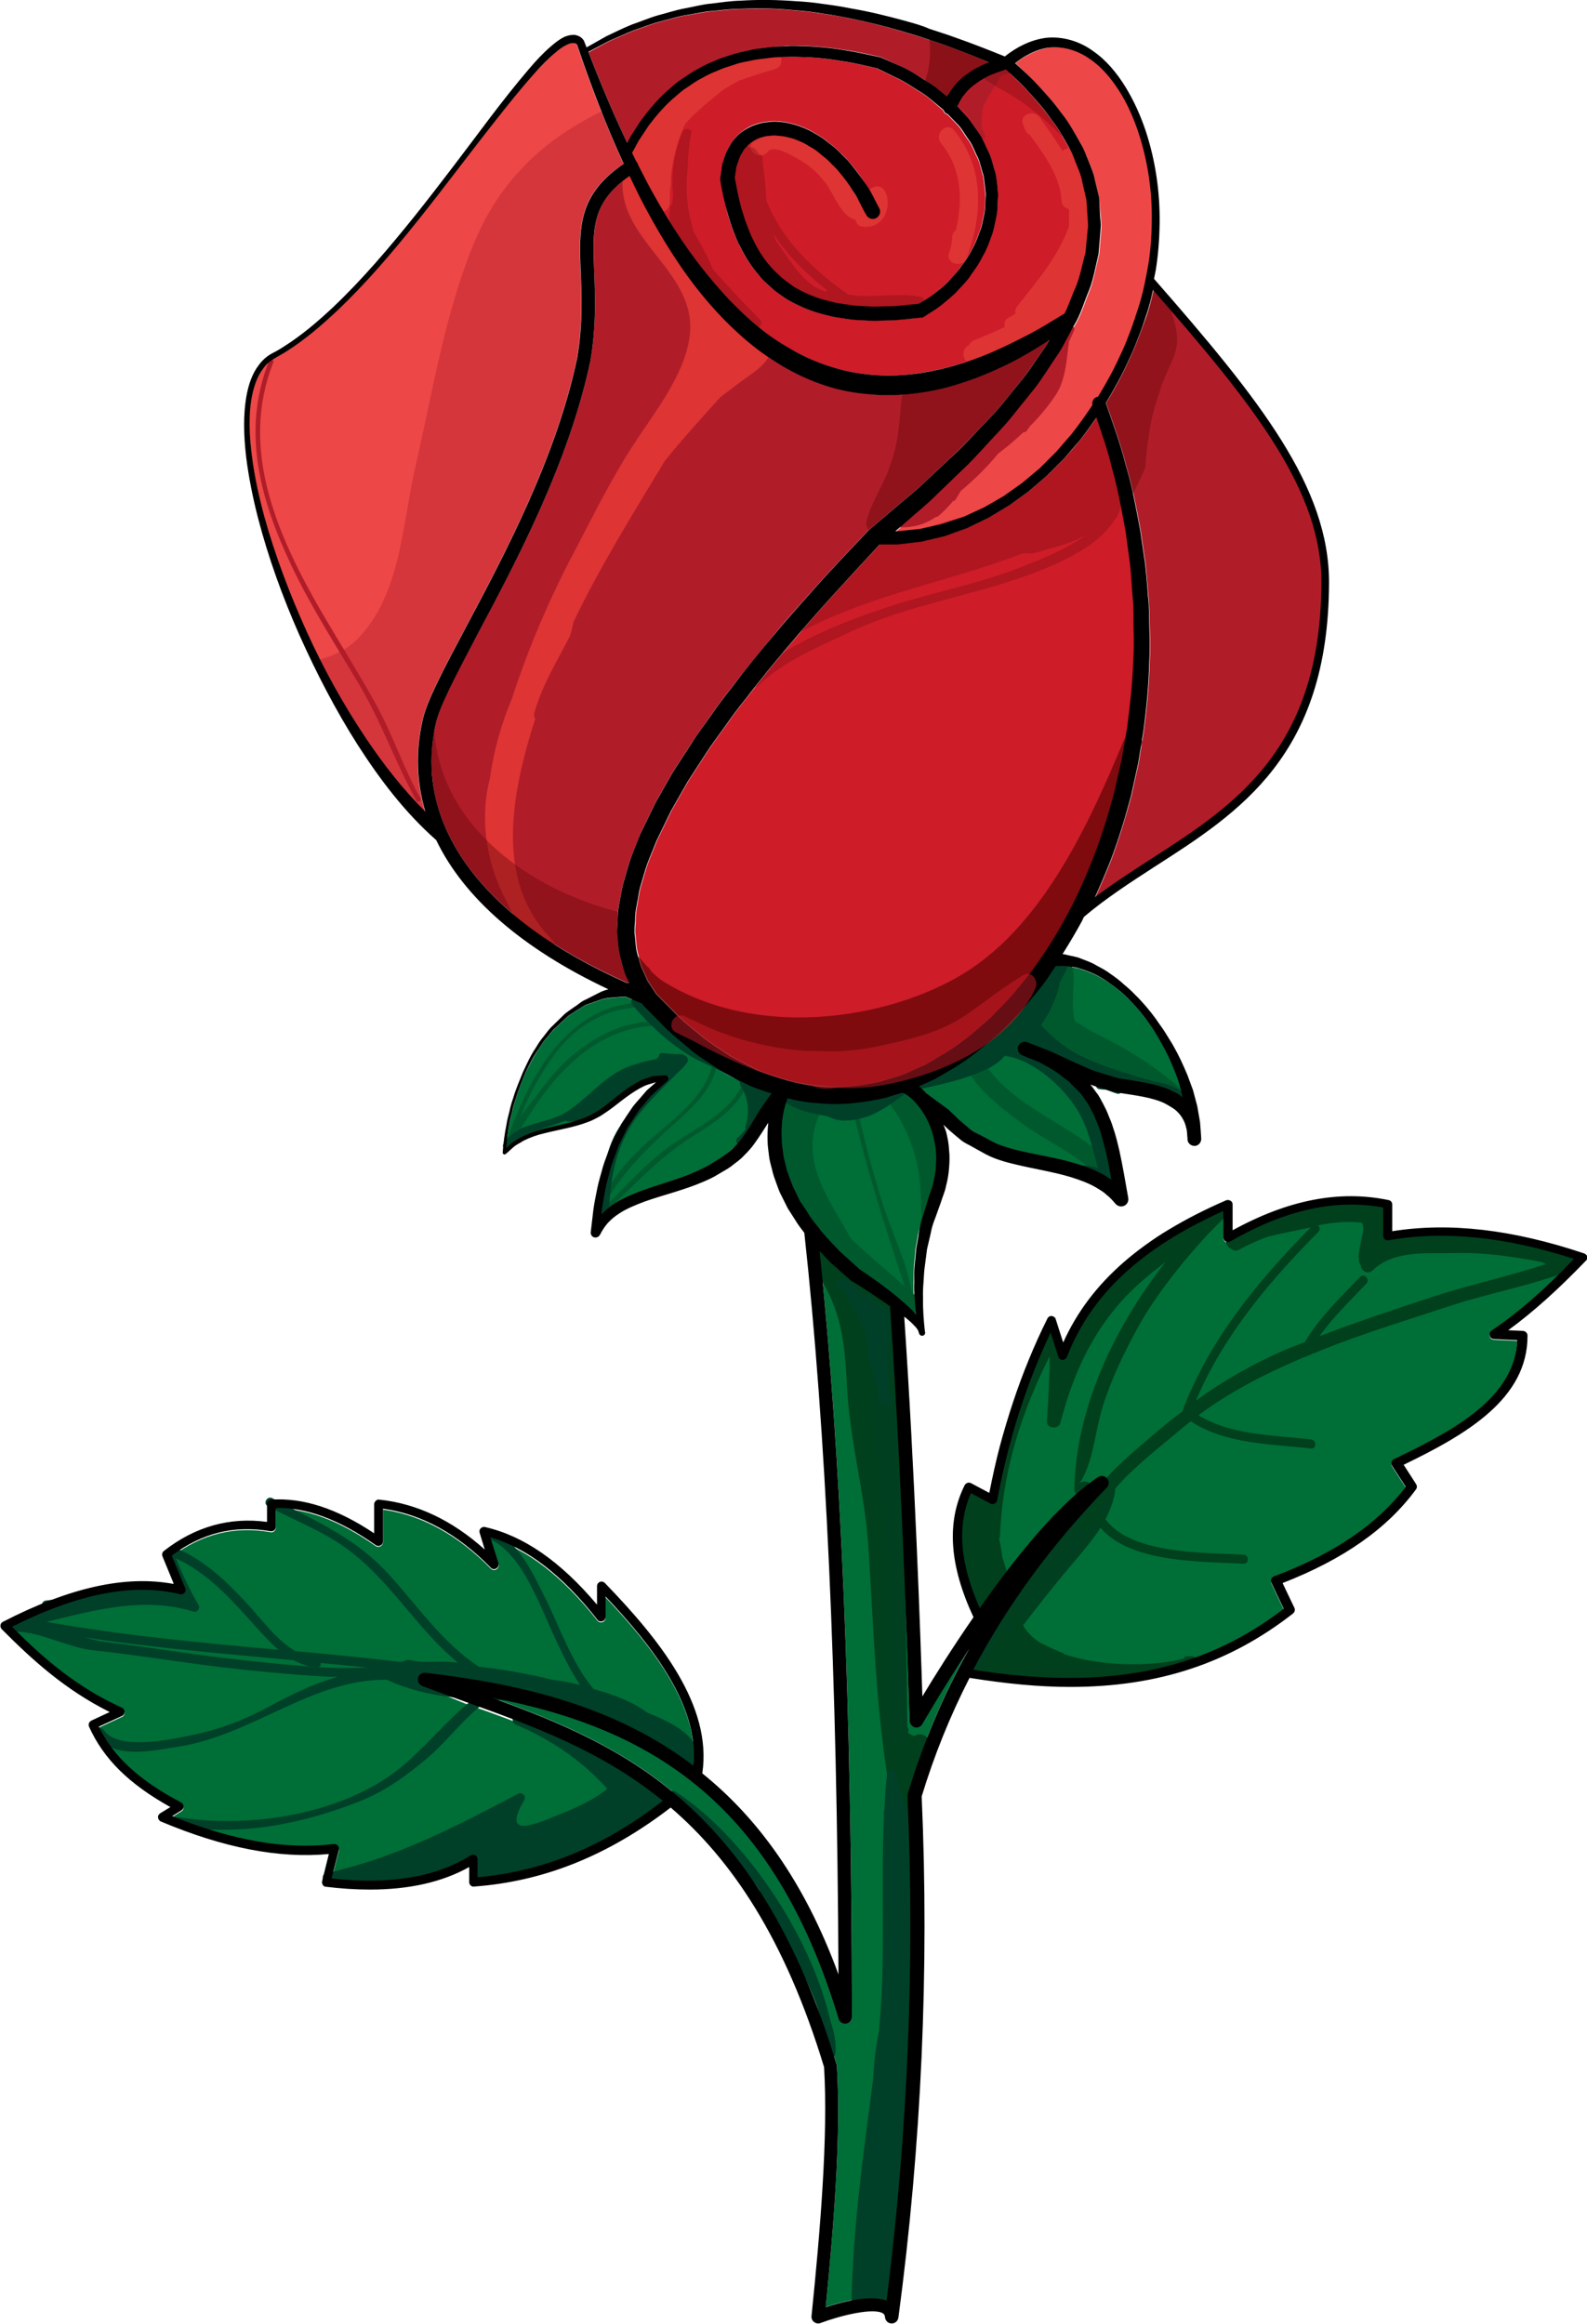 <?xml version="1.0" encoding="utf-8"?>
<!-- Generator: Adobe Illustrator 25.4.1, SVG Export Plug-In . SVG Version: 6.00 Build 0)  -->
<!DOCTYPE svg PUBLIC "-//W3C//DTD SVG 1.1//EN" "http://www.w3.org/Graphics/SVG/1.1/DTD/svg11.dtd">
<svg version="1.1" id="Layer_1" xmlns:x="http://ns.adobe.com/Extensibility/1.0/" xmlns:i="http://ns.adobe.com/AdobeIllustrator/10.0/" xmlns:graph="http://ns.adobe.com/Graphs/1.0/"
	 xmlns="http://www.w3.org/2000/svg" xmlns:xlink="http://www.w3.org/1999/xlink" x="0px" y="0px" viewBox="0 0 68.29 100"
	 style="enable-background:new 0 0 68.29 100;" xml:space="preserve">
<style type="text/css">
	.st0{fill:#B01D29;}
	.st1{fill:#EE4747;}
	.st2{opacity:0.4;fill:#B01D29;}
	.st3{fill:#006E37;}
	.st4{fill:#CE1C29;}
	.st5{fill:#DE3434;}
	.st6{opacity:0.4;fill:#640708;}
	.st7{opacity:0.3;fill:#640708;}
	.st8{opacity:0.5;fill:#640708;}
	.st9{opacity:0.4;fill:#5F0505;}
	.st10{opacity:0.7;fill:#5F0505;}
	.st11{fill:#00592D;}
	.st12{fill:#00401D;}
	.st13{fill:#004020;}
	.st14{fill:#004028;}
	.st15{opacity:0.5;fill:#CE1C29;}
</style>
<g>
	<path class="st0" d="M27.08,42.3c-0.07-0.15-0.13-0.29-0.2-0.44c-0.08-0.25-0.14-0.51-0.21-0.77c-0.06-0.26-0.06-0.52-0.1-0.78
		c-0.04-0.26,0-0.52,0.01-0.78c0-0.26,0.03-0.52,0.09-0.77c0.05-0.25,0.08-0.51,0.15-0.75l0.21-0.73c0.14-0.49,0.36-0.94,0.53-1.42
		l0.66-1.35l0.74-1.3l0.81-1.25c0.27-0.42,0.57-0.81,0.85-1.22c0.28-0.41,0.58-0.8,0.89-1.19c0.6-0.79,1.23-1.55,1.86-2.31
		c0.62-0.77,1.3-1.49,1.95-2.23c0.66-0.73,1.34-1.44,2.02-2.16l0.03-0.03l0.01-0.01l1.19-1.01c0.39-0.34,0.81-0.66,1.18-1.02
		l1.14-1.07c0.39-0.35,0.74-0.73,1.1-1.1c0.35-0.38,0.73-0.74,1.06-1.14l0.98-1.2c0.31-0.41,0.59-0.84,0.89-1.26
		c0.1-0.13,0.17-0.26,0.25-0.4c-0.16,0.1-0.32,0.21-0.48,0.31c-0.53,0.33-1.08,0.64-1.66,0.9c-0.57,0.27-1.16,0.5-1.77,0.69
		c-0.61,0.2-1.24,0.32-1.88,0.41c-0.64,0.08-1.29,0.1-1.94,0.04c-0.65-0.05-1.29-0.18-1.91-0.37c-0.62-0.2-1.21-0.47-1.77-0.79
		c-0.56-0.32-1.09-0.69-1.57-1.1c-0.98-0.82-1.83-1.76-2.57-2.78c-0.74-1.02-1.38-2.09-1.96-3.2c-0.2-0.38-0.39-0.77-0.57-1.16
		c-1.64,1.14-1.59,2.29-1.52,4.14c0.04,1.07,0.09,2.28-0.16,3.79c-0.91,4.37-3.19,8.66-4.86,11.79c-0.93,1.74-1.66,3.12-1.8,3.86
		c-0.98,4.38,2.01,8.39,8.23,11.14C27.01,42.29,27.05,42.29,27.08,42.3z"/>
	<path class="st0" d="M27.15,5.87l0.44-0.68c0.32-0.44,0.67-0.85,1.07-1.22c0.21-0.17,0.4-0.37,0.63-0.52
		c0.22-0.16,0.44-0.32,0.69-0.44c0.24-0.14,0.48-0.26,0.73-0.36c0.25-0.12,0.51-0.2,0.77-0.28c0.26-0.09,0.52-0.14,0.79-0.2
		c0.26-0.07,0.53-0.08,0.8-0.12C33.33,2,33.6,2,33.87,1.98c0.27-0.02,0.54,0,0.81,0c0.54,0.02,1.08,0.07,1.61,0.16
		c0.53,0.07,1.05,0.19,1.58,0.31c0.01,0,0.03,0.01,0.04,0.01l0.81,0.38c0.28,0.12,0.54,0.26,0.79,0.43c0.25,0.16,0.52,0.3,0.76,0.49
		l0.49,0.4c0.01-0.02,0.02-0.04,0.03-0.05c0.08-0.13,0.15-0.26,0.26-0.37c0.19-0.24,0.41-0.44,0.65-0.6c0.24-0.17,0.5-0.3,0.76-0.41
		c0.04-0.02,0.08-0.03,0.11-0.04c-0.51-0.21-1.02-0.42-1.53-0.6c-0.36-0.15-0.74-0.26-1.11-0.39c-0.37-0.13-0.75-0.24-1.12-0.35
		c-0.75-0.22-1.51-0.42-2.28-0.56c-0.38-0.09-0.77-0.15-1.16-0.2c-0.39-0.07-0.77-0.11-1.16-0.14c-0.78-0.08-1.56-0.1-2.34-0.06
		c-0.39,0-0.78,0.06-1.17,0.09c-0.39,0.03-0.77,0.12-1.16,0.18c-0.39,0.06-0.76,0.19-1.14,0.28c-0.38,0.1-0.74,0.25-1.11,0.37
		c-0.36,0.14-0.71,0.31-1.07,0.46l-0.89,0.48c0.51,1.33,1.06,2.64,1.67,3.92L27.15,5.87z"/>
	<path class="st1" d="M18.17,31.02c0.16-0.81,0.91-2.22,1.86-4.01c1.65-3.1,3.91-7.35,4.8-11.62c0.24-1.44,0.19-2.62,0.15-3.65
		c-0.08-1.94-0.13-3.36,1.85-4.69c-0.77-1.67-1.42-3.39-2.01-5.13c-0.18-0.19-0.62,0.07-0.91,0.33c-0.33,0.28-0.63,0.6-0.93,0.92
		c-0.59,0.66-1.14,1.35-1.69,2.05c-1.1,1.39-2.16,2.82-3.27,4.21c-1.11,1.39-2.27,2.75-3.56,3.98c-0.65,0.61-1.33,1.19-2.09,1.68
		c-0.39,0.26-0.8,0.4-1.04,0.75c-0.26,0.33-0.4,0.75-0.49,1.17c-0.17,0.85-0.12,1.74-0.01,2.61c0.11,0.87,0.3,1.74,0.53,2.59
		c0.47,1.7,1.09,3.36,1.83,4.97c0.73,1.61,1.59,3.16,2.57,4.62c0.75,1.11,1.58,2.18,2.52,3.12C17.92,33.67,17.87,32.37,18.17,31.02z
		"/>
	<path class="st2" d="M20.47,10.29c-1.3,3.03-1.84,6.51-2.58,9.72c-0.58,2.49-0.62,5.55-2.5,7.48c-0.44,0.45-1.01,0.72-1.62,0.89
		c0.6,1.18,1.26,2.32,2,3.42c0.75,1.11,1.58,2.18,2.52,3.12c-0.37-1.25-0.42-2.56-0.12-3.9c0.16-0.81,0.91-2.22,1.86-4.01
		c1.65-3.1,3.91-7.35,4.8-11.62c0.24-1.44,0.19-2.62,0.15-3.65c-0.08-1.94-0.13-3.36,1.85-4.69c-0.34-0.74-0.65-1.49-0.95-2.25
		C23.47,5.96,21.59,7.69,20.47,10.29z"/>
	<path class="st0" d="M48.98,14.57c-0.12,0.32-0.25,0.64-0.4,0.94c-0.28,0.62-0.6,1.22-0.96,1.8c-0.01,0.01-0.01,0.02-0.02,0.03
		c0.3,0.87,0.62,1.73,0.85,2.64c0.28,0.93,0.45,1.87,0.63,2.81l0.21,1.43c0.06,0.48,0.08,0.96,0.13,1.44
		c0.05,0.48,0.04,0.96,0.06,1.44c0.02,0.48,0.02,0.96-0.01,1.44c-0.02,0.96-0.12,1.92-0.24,2.87l-0.23,1.42l-0.31,1.41
		c-0.25,0.93-0.53,1.85-0.87,2.76c-0.21,0.54-0.44,1.07-0.68,1.6c0.76-0.57,1.57-1.1,2.41-1.64c3.59-2.3,7.3-4.69,7.33-11.87
		c0.02-3.95-2.85-7.59-7.23-12.61c-0.09,0.39-0.19,0.78-0.31,1.14C49.22,13.93,49.11,14.25,48.98,14.57z"/>
	<path class="st3" d="M45.08,42.1c-0.28,0.4-0.6,0.76-0.9,1.14c-0.32,0.36-0.67,0.71-1,1.06c-0.72,0.65-1.47,1.29-2.32,1.78
		l-0.64,0.37l-0.67,0.3c0,0-0.01,0-0.01,0c0,0,0.01,0,0.01,0.01c0.12,0.09,0.23,0.2,0.32,0.3l0.95,0.7l0.46,0.44l0.42,0.36
		c0.13,0.12,0.35,0.2,0.52,0.31l0.54,0.29c0.14,0.07,0.34,0.15,0.52,0.2c0.19,0.06,0.38,0.11,0.57,0.16
		c0.78,0.19,1.61,0.3,2.43,0.55c0.41,0.13,0.82,0.27,1.21,0.49c0.11,0.06,0.22,0.13,0.33,0.21c-0.07-0.37-0.14-0.74-0.21-1.1
		c-0.08-0.33-0.16-0.65-0.26-0.96c-0.04-0.16-0.11-0.31-0.17-0.46c-0.06-0.16-0.12-0.3-0.2-0.43c-0.08-0.14-0.13-0.27-0.24-0.42
		c-0.1-0.13-0.2-0.31-0.29-0.39l-0.33-0.34c-0.1-0.12-0.25-0.2-0.37-0.31c-0.25-0.21-0.53-0.37-0.82-0.53
		c-0.28-0.18-0.59-0.26-0.89-0.39l-0.05-0.02c-0.15-0.07-0.22-0.25-0.15-0.4c0.07-0.15,0.24-0.21,0.39-0.15l1.05,0.41l1,0.47
		c0.33,0.13,0.62,0.3,0.98,0.4l0.53,0.16l0.26,0.08l0.07,0.02c-0.02-0.01,0.03,0.01,0.04,0.01l0.13,0.02
		c0.7,0.12,1.48,0.18,2.21,0.54c0.14,0.07,0.28,0.15,0.41,0.25c-0.07-0.26-0.13-0.52-0.21-0.77c-0.15-0.41-0.32-0.82-0.52-1.21
		c-0.21-0.39-0.42-0.78-0.68-1.14c-0.26-0.36-0.53-0.71-0.84-1.02c-0.15-0.17-0.31-0.31-0.48-0.45c-0.16-0.15-0.34-0.27-0.53-0.39
		c-0.36-0.25-0.76-0.43-1.16-0.55c-0.2-0.08-0.4-0.07-0.6-0.11c-0.13-0.01-0.28,0-0.43,0.01C45.31,41.75,45.2,41.93,45.08,42.1z"/>
	<path class="st1" d="M44.62,3.63c0.36,0.39,0.73,0.78,1.03,1.22c0.34,0.41,0.59,0.89,0.87,1.36c0.13,0.23,0.22,0.5,0.33,0.74
		c0.11,0.25,0.21,0.5,0.26,0.77l0.19,0.79l0.07,0.81c0.01,0.14,0.02,0.27,0.03,0.41l-0.03,0.41l-0.07,0.81
		c-0.14,0.52-0.22,1.06-0.41,1.56c-0.21,0.49-0.35,1.02-0.63,1.48c-0.27,0.46-0.47,0.96-0.79,1.39c-0.3,0.44-0.59,0.89-0.9,1.32
		l-1,1.24c-0.33,0.42-0.71,0.78-1.06,1.18c-0.36,0.39-0.71,0.78-1.1,1.14l-1.14,1.1c-0.37,0.37-0.79,0.7-1.18,1.05l-0.53,0.46
		l0.08,0l0.97-0.1l0.95-0.21l0.93-0.31l0.89-0.41l0.85-0.49l0.8-0.57l0.75-0.64l0.7-0.7c0.22-0.24,0.43-0.5,0.65-0.75
		c0.32-0.41,0.63-0.83,0.91-1.26c-0.04-0.15,0.04-0.3,0.19-0.35c0.02-0.01,0.04,0,0.05-0.01c0.34-0.56,0.66-1.13,0.93-1.73
		c0.15-0.3,0.27-0.6,0.39-0.91c0.13-0.3,0.24-0.61,0.33-0.94c0.23-0.64,0.36-1.26,0.48-1.92c0.11-0.65,0.16-1.31,0.18-1.97
		c0.02-1.32-0.16-2.64-0.57-3.89c-0.21-0.62-0.47-1.23-0.82-1.78c-0.35-0.54-0.77-1.06-1.3-1.41c-0.52-0.37-1.14-0.55-1.75-0.47
		c-0.52,0.08-1.02,0.33-1.45,0.67C44,3.01,44.33,3.3,44.62,3.63z"/>
	<path class="st4" d="M41.49,4.09c-0.08,0.09-0.13,0.2-0.2,0.3c-0.04,0.06-0.06,0.13-0.09,0.2c0.13,0.14,0.26,0.28,0.39,0.42
		c0.21,0.22,0.36,0.49,0.54,0.74c0.18,0.25,0.28,0.55,0.42,0.82c0.13,0.28,0.18,0.59,0.28,0.88c0.06,0.3,0.08,0.61,0.11,0.92
		c-0.02,0.31-0.01,0.62-0.07,0.92c-0.07,0.3-0.1,0.61-0.23,0.9c-0.1,0.29-0.21,0.58-0.37,0.84c-0.13,0.28-0.31,0.53-0.49,0.78
		c-0.17,0.26-0.39,0.47-0.59,0.7c-0.2,0.23-0.46,0.4-0.69,0.61c-0.24,0.18-0.51,0.34-0.76,0.51c-0.03,0.02-0.06,0.03-0.1,0.03
		l-0.01,0c-0.49,0.04-0.97,0.12-1.47,0.12c-0.25,0-0.49,0.03-0.74,0.01l-0.74-0.04l-0.74-0.11c-0.25-0.04-0.49-0.12-0.73-0.18
		c-0.49-0.14-0.95-0.35-1.39-0.61c-0.21-0.15-0.42-0.29-0.62-0.46c-0.18-0.18-0.39-0.34-0.54-0.54c-0.34-0.38-0.61-0.82-0.83-1.27
		c-0.12-0.22-0.2-0.46-0.3-0.69c-0.09-0.23-0.15-0.47-0.23-0.71C31.18,8.69,31.08,8.21,31,7.72l0-0.02c0-0.02,0-0.03,0-0.05
		l0.09-0.62c0.07-0.2,0.12-0.41,0.22-0.6c0.11-0.19,0.2-0.39,0.37-0.54c0.14-0.17,0.33-0.3,0.52-0.41c0.19-0.11,0.41-0.17,0.62-0.22
		c0.21-0.02,0.43-0.07,0.64-0.04c0.21,0.01,0.42,0.04,0.62,0.1c0.21,0.04,0.4,0.12,0.58,0.2c0.19,0.07,0.36,0.18,0.54,0.29
		c0.18,0.1,0.34,0.22,0.49,0.35c0.16,0.12,0.32,0.25,0.45,0.39c0.14,0.14,0.29,0.27,0.41,0.43c0.26,0.3,0.5,0.62,0.71,0.96
		c0.24,0.34,0.37,0.67,0.56,1.01c0.08,0.15,0.03,0.35-0.12,0.43c-0.15,0.09-0.35,0.03-0.43-0.12v0l-0.01-0.02
		c-0.18-0.32-0.33-0.7-0.54-0.98c-0.18-0.31-0.4-0.59-0.63-0.87c-0.11-0.15-0.25-0.26-0.37-0.39c-0.12-0.13-0.26-0.25-0.4-0.35
		c-0.14-0.11-0.28-0.22-0.43-0.31c-0.15-0.09-0.3-0.19-0.46-0.25c-0.16-0.07-0.32-0.14-0.49-0.17c-0.16-0.05-0.33-0.08-0.5-0.08
		c-0.17-0.03-0.33,0.01-0.49,0.02c-0.15,0.04-0.31,0.08-0.45,0.16c-0.14,0.08-0.27,0.16-0.37,0.29c-0.12,0.1-0.19,0.26-0.28,0.39
		c-0.08,0.14-0.11,0.31-0.17,0.47L31.6,7.67c0.08,0.45,0.17,0.9,0.29,1.34c0.07,0.22,0.13,0.45,0.22,0.67
		c0.09,0.21,0.16,0.44,0.27,0.64c0.2,0.42,0.44,0.81,0.74,1.15c0.13,0.19,0.32,0.32,0.48,0.48c0.17,0.15,0.36,0.27,0.54,0.41
		c0.39,0.23,0.81,0.42,1.25,0.55c0.23,0.05,0.44,0.13,0.67,0.16l0.69,0.1l0.7,0.04c0.23,0.02,0.47-0.01,0.71-0.01
		c0.45,0,0.9-0.07,1.36-0.11c0.22-0.14,0.45-0.28,0.66-0.43c0.21-0.19,0.44-0.34,0.63-0.55c0.19-0.21,0.39-0.4,0.54-0.64
		c0.17-0.22,0.33-0.45,0.45-0.7c0.14-0.24,0.24-0.5,0.33-0.76c0.12-0.26,0.14-0.53,0.21-0.8c0.06-0.27,0.04-0.55,0.06-0.82
		c-0.03-0.27-0.05-0.55-0.1-0.82c-0.09-0.26-0.12-0.54-0.25-0.79c-0.13-0.24-0.21-0.52-0.38-0.74c-0.17-0.22-0.29-0.48-0.49-0.68
		c-0.14-0.15-0.28-0.29-0.42-0.43c-0.01,0-0.02,0-0.03-0.01c-0.08-0.04-0.13-0.1-0.15-0.17L39.94,4.2
		c-0.22-0.18-0.48-0.31-0.71-0.47c-0.24-0.16-0.49-0.3-0.75-0.42l-0.76-0.37c-0.5-0.11-1-0.24-1.51-0.31
		c-0.51-0.09-1.03-0.15-1.55-0.17c-0.26-0.01-0.52-0.03-0.78-0.01c-0.26,0.01-0.52,0-0.77,0.04c-0.26,0.03-0.51,0.05-0.77,0.11
		C32.1,2.66,31.84,2.7,31.6,2.79c-0.25,0.07-0.49,0.15-0.73,0.26c-0.24,0.09-0.47,0.2-0.69,0.33c-0.23,0.11-0.44,0.27-0.65,0.41
		c-0.22,0.13-0.4,0.32-0.6,0.48c-0.38,0.35-0.72,0.74-1.03,1.15l-0.43,0.65L27.2,6.59c0.06,0.12,0.12,0.25,0.18,0.37
		c0.02,0.01,0.03,0.03,0.04,0.05c0.02,0.04,0.04,0.07,0.04,0.11c0.23,0.45,0.46,0.9,0.71,1.34c0.6,1.06,1.26,2.09,2.01,3.05
		c0.38,0.47,0.76,0.94,1.18,1.38c0.42,0.43,0.85,0.85,1.32,1.22c0.46,0.38,0.96,0.71,1.48,0.99c0.52,0.29,1.06,0.52,1.62,0.69
		c0.56,0.18,1.13,0.29,1.72,0.34c0.58,0.05,1.17,0.04,1.76-0.03c0.59-0.08,1.17-0.19,1.74-0.35c0.57-0.16,1.14-0.36,1.69-0.6
		c0.55-0.23,1.1-0.5,1.63-0.79c0.51-0.27,0.99-0.57,1.48-0.87c0.19-0.38,0.31-0.78,0.49-1.16c0.19-0.47,0.27-0.98,0.41-1.46
		l0.07-0.75l0.04-0.38c0-0.13-0.02-0.25-0.02-0.38l-0.05-0.75l-0.17-0.74c-0.04-0.25-0.14-0.48-0.23-0.72
		c-0.1-0.23-0.17-0.48-0.29-0.7c-0.26-0.44-0.48-0.9-0.81-1.3c-0.29-0.42-0.63-0.8-0.98-1.19c-0.3-0.34-0.65-0.65-0.98-0.97
		c-0.21,0.07-0.43,0.14-0.62,0.23c-0.24,0.1-0.46,0.22-0.65,0.37C41.81,3.73,41.63,3.9,41.49,4.09z"/>
	<path class="st3" d="M18.17,72.59c-0.14-0.05-0.22-0.2-0.18-0.35c0.04-0.15,0.17-0.24,0.32-0.22c4.08,0.48,8.13,1.41,11.53,4
		c0.25-2.55-1.69-5.08-3.78-7.28v0.87c0,0.08-0.05,0.16-0.13,0.19c-0.08,0.03-0.17,0-0.22-0.06c-1.52-1.92-3.03-3.08-4.61-3.55
		l0.35,1.11c0.03,0.09-0.01,0.18-0.09,0.23c-0.08,0.05-0.18,0.03-0.24-0.03c-1.42-1.45-2.98-2.31-4.64-2.54v1.4
		c0,0.07-0.04,0.14-0.11,0.18c-0.07,0.03-0.14,0.03-0.2-0.01c-1.58-1.11-2.99-1.63-4.3-1.6v0.81c0,0.06-0.03,0.11-0.07,0.15
		c-0.04,0.04-0.1,0.05-0.16,0.04c-1.55-0.27-2.94,0.07-4.25,1.05l0.58,1.4c0.03,0.07,0.02,0.15-0.03,0.2
		c-0.05,0.06-0.13,0.08-0.2,0.06c-2.01-0.49-4.37-0.04-7.22,1.4c1.29,1.29,2.76,2.59,4.72,3.48c0.07,0.03,0.12,0.1,0.12,0.18
		c0,0.08-0.04,0.15-0.11,0.18l-1,0.46c0.63,1.29,1.73,2.3,3.54,3.26c0.06,0.03,0.1,0.1,0.11,0.17c0,0.07-0.03,0.14-0.09,0.17
		l-0.4,0.25c2.62,1.06,4.9,1.45,6.96,1.2c0.06-0.01,0.13,0.02,0.17,0.07c0.04,0.05,0.06,0.12,0.04,0.18l-0.31,1.23
		c2.48,0.28,4.49-0.06,5.98-0.99c0.06-0.04,0.14-0.04,0.2-0.01c0.06,0.03,0.1,0.1,0.1,0.17v0.78c2.82-0.25,5.43-1.32,7.97-3.25
		c-2.66-2.18-5.61-3.23-8.52-4.27C19.39,73.04,18.78,72.82,18.17,72.59z"/>
	<path class="st3" d="M31.02,46.09c-0.4-0.28-0.83-0.53-1.21-0.83c-0.37-0.32-0.76-0.61-1.11-0.95l-1.02-1.04l0,0l-0.02-0.02
		l-0.04-0.06c-0.24-0.1-0.48-0.2-0.72-0.3c-0.16,0.01-0.33,0.03-0.49,0.04c-0.19,0.03-0.41,0.03-0.57,0.1l-0.54,0.19
		c-0.19,0.05-0.34,0.18-0.5,0.28c-0.16,0.11-0.34,0.19-0.47,0.34l-0.43,0.4c-0.14,0.12-0.26,0.29-0.39,0.44
		c-0.13,0.15-0.24,0.31-0.34,0.48c-0.22,0.32-0.39,0.68-0.57,1.03c-0.15,0.36-0.3,0.73-0.41,1.11c-0.07,0.19-0.11,0.38-0.16,0.57
		c-0.04,0.19-0.1,0.38-0.13,0.58c-0.06,0.32-0.1,0.64-0.12,0.96l0.21-0.19c0.13-0.1,0.28-0.18,0.42-0.27
		c0.29-0.15,0.61-0.27,0.92-0.35c0.63-0.17,1.27-0.27,1.86-0.51c0.15-0.05,0.27-0.13,0.42-0.21c0.15-0.07,0.26-0.18,0.39-0.26
		c0.25-0.19,0.5-0.4,0.76-0.6c0.26-0.2,0.54-0.38,0.84-0.53c0.16-0.07,0.32-0.11,0.49-0.17c0.17-0.02,0.35-0.03,0.52-0.04
		c0.08-0.01,0.14,0.05,0.15,0.13c0,0.04-0.01,0.08-0.04,0.11l-0.02,0.02c-0.23,0.21-0.46,0.41-0.68,0.62l-0.29,0.35
		c-0.1,0.12-0.21,0.23-0.29,0.36l-0.25,0.38c-0.08,0.13-0.18,0.25-0.24,0.39c-0.13,0.28-0.29,0.54-0.39,0.83
		c-0.1,0.29-0.22,0.57-0.3,0.87c-0.07,0.3-0.17,0.59-0.22,0.89c-0.05,0.3-0.11,0.61-0.15,0.91l-0.01,0.13
		c0.14-0.14,0.28-0.28,0.45-0.4c0.39-0.27,0.81-0.45,1.24-0.61c0.84-0.31,1.69-0.53,2.47-0.88c0.19-0.09,0.39-0.18,0.56-0.29
		c0.18-0.12,0.39-0.23,0.55-0.35c0.15-0.14,0.32-0.24,0.46-0.39c0.14-0.15,0.28-0.3,0.39-0.47c0.24-0.34,0.45-0.73,0.7-1.11
		c0.15-0.24,0.32-0.47,0.49-0.7c-0.29-0.09-0.58-0.2-0.87-0.3C31.88,46.55,31.44,46.33,31.02,46.09z"/>
	<path class="st3" d="M39.36,74.32c-0.13-0.03-0.22-0.15-0.22-0.28c0-0.09-0.24-9.21-0.84-17.81c0-0.01,0-0.02,0-0.03
		c-0.02-0.02-0.05-0.04-0.07-0.05c-0.52-0.36-1.06-0.72-1.6-1.05c-0.01-0.01-0.02-0.01-0.03-0.02l-0.88-0.78
		c-0.15-0.16-0.3-0.32-0.45-0.48c0.92,8.87,1.38,19.66,1.39,32.96c0,0.15-0.11,0.27-0.25,0.29c-0.14,0.02-0.28-0.07-0.33-0.21
		c-2.78-9.21-7.95-12.48-14.9-13.81c5.71,2.07,11.47,4.67,14.83,15.81c0.19,2.96-0.13,6.88-0.48,10.41c0.7-0.23,1.94-0.55,2.62-0.28
		c0.92-7.2,1.22-14.5,0.9-21.7c0-0.03,0-0.07,0.01-0.1c0.66-2.2,1.54-4.28,2.65-6.27c-1.19,1.8-2,3.21-2.02,3.25
		C39.62,74.29,39.49,74.35,39.36,74.32z"/>
	<path class="st3" d="M59.75,53.4c-0.06,0.01-0.12-0.01-0.16-0.04c-0.04-0.04-0.07-0.09-0.07-0.15v-1.22
		c-2.06-0.38-4.21,0.09-6.58,1.46c-0.06,0.04-0.14,0.04-0.2,0c-0.06-0.04-0.1-0.1-0.1-0.17v-1.14c-3.55,1.6-5.69,3.6-6.73,6.28
		c-0.03,0.08-0.11,0.11-0.19,0.13c-0.08,0-0.16-0.06-0.18-0.14l-0.33-1.04c-1.04,2.2-1.82,4.63-2.3,7.22
		c-0.01,0.06-0.05,0.11-0.11,0.14c-0.06,0.03-0.12,0.03-0.18,0l-0.84-0.45c-0.61,1.39-0.48,3.01,0.38,4.95
		c1.53-2.17,3.41-4.52,5.09-5.64c0.12-0.08,0.29-0.06,0.39,0.06c0.1,0.12,0.09,0.29-0.01,0.39c-2.38,2.47-4.28,5.06-5.75,7.84
		c5.67,0.91,9.81,0.1,13.36-2.62l-0.53-1.12c-0.02-0.05-0.03-0.11-0.01-0.16c0.02-0.05,0.06-0.09,0.11-0.11
		c2.59-0.98,4.45-2.24,5.68-3.86l-0.59-0.91c-0.03-0.05-0.04-0.11-0.02-0.16c0.02-0.05,0.05-0.1,0.1-0.12
		c2.73-1.31,5.19-2.68,5.31-5.12l-1.01-0.05c-0.08,0-0.16-0.06-0.18-0.14c-0.02-0.08,0.01-0.17,0.08-0.22
		c1.14-0.78,2.27-1.76,3.55-3.06C64.74,53.24,62.13,52.98,59.75,53.4z"/>
	<path class="st4" d="M37.96,46.51c0.43-0.15,0.88-0.24,1.29-0.45l0.63-0.28l0.59-0.35c0.8-0.46,1.51-1.05,2.2-1.67
		c0.32-0.33,0.65-0.66,0.96-1.01c0.29-0.37,0.6-0.71,0.87-1.09c0.55-0.75,1.04-1.55,1.48-2.37c0.44-0.82,0.82-1.68,1.15-2.55
		c0.33-0.87,0.61-1.77,0.85-2.68l0.31-1.37l0.24-1.39c0.12-0.93,0.23-1.86,0.26-2.8c0.03-0.47,0.04-0.94,0.02-1.41
		c-0.01-0.47,0-0.94-0.04-1.41c-0.04-0.47-0.06-0.94-0.11-1.4l-0.19-1.4c-0.17-0.92-0.33-1.85-0.59-2.75
		c-0.17-0.73-0.42-1.46-0.67-2.18c-0.24,0.34-0.48,0.68-0.74,1.01c-0.22,0.26-0.44,0.52-0.67,0.77l-0.72,0.72l-0.78,0.67l-0.83,0.6
		l-0.88,0.53l-0.93,0.45l-0.97,0.35l-1.01,0.24l-1.03,0.12l-0.77,0c-1.32,1.43-2.65,2.85-3.9,4.34c-0.63,0.75-1.25,1.5-1.84,2.27
		c-0.31,0.38-0.6,0.77-0.88,1.17c-0.28,0.4-0.58,0.78-0.84,1.19l-0.79,1.22l-0.72,1.26l-0.63,1.3c-0.17,0.45-0.38,0.88-0.51,1.34
		l-0.2,0.68c-0.06,0.23-0.09,0.46-0.13,0.69c-0.05,0.23-0.08,0.46-0.08,0.69c0,0.23-0.05,0.46-0.01,0.69
		c0.03,0.23,0.03,0.46,0.08,0.68c0.06,0.22,0.11,0.44,0.18,0.65l0.28,0.62l0.37,0.56l0.97,0.98c0.34,0.32,0.71,0.6,1.06,0.9
		c0.36,0.28,0.76,0.52,1.14,0.78c0.4,0.22,0.81,0.43,1.22,0.63c0.85,0.33,1.73,0.61,2.64,0.66C36.16,46.84,37.07,46.71,37.96,46.51z
		"/>
	<path class="st3" d="M40.26,49.56c-0.01-0.22-0.06-0.44-0.11-0.66c-0.11-0.43-0.3-0.84-0.56-1.19c-0.13-0.17-0.27-0.35-0.43-0.47
		c-0.11-0.09-0.23-0.16-0.34-0.21c-0.23,0.07-0.45,0.13-0.68,0.21c-0.96,0.22-1.96,0.36-2.95,0.24c-0.44-0.02-0.88-0.1-1.31-0.21
		c-0.08,0.24-0.16,0.49-0.2,0.74c-0.06,0.35-0.07,0.72-0.05,1.08c0,0.18,0.04,0.36,0.06,0.54c0.01,0.18,0.07,0.36,0.11,0.53
		c0.03,0.18,0.1,0.35,0.16,0.52c0.06,0.17,0.12,0.35,0.21,0.51l0.24,0.5l0.29,0.47c0.18,0.32,0.44,0.6,0.66,0.9
		c0.25,0.28,0.51,0.55,0.76,0.82l0.83,0.75c0.54,0.36,1.06,0.73,1.56,1.14c0.25,0.21,0.5,0.42,0.74,0.66
		c0.05,0.05,0.1,0.12,0.15,0.18c-0.03-0.23-0.06-0.46-0.07-0.69c-0.02-0.24-0.02-0.49-0.02-0.73c0.01-0.25,0-0.49,0.02-0.74
		l0.07-0.73l0.13-0.73c0.04-0.25,0.1-0.48,0.18-0.72l0.21-0.7c0.07-0.22,0.18-0.47,0.21-0.67c0.06-0.21,0.09-0.43,0.11-0.66
		C40.28,50,40.29,49.78,40.26,49.56z"/>
	<path class="st5" d="M37.57,8.06c-0.31,0.13-0.31,0.51-0.15,0.69c0,0.02,0,0.04,0,0.05c-0.01,0.04-0.02,0.07-0.04,0.1
		c-0.06-0.03-0.12-0.05-0.18-0.05c-0.04-0.06-0.1-0.12-0.18-0.14c-0.01-0.03-0.04-0.07-0.12-0.15c-0.07-0.11-0.13-0.22-0.19-0.33
		c-0.18-0.32-0.4-0.61-0.62-0.9c-0.36-0.48-0.78-0.81-1.28-1.13c-0.72-0.46-1.83-0.9-2.44-0.08c-0.3,0.41,0.38,0.8,0.68,0.4
		c0.23-0.3,1,0.16,1.22,0.28c0.52,0.28,0.93,0.64,1.28,1.11c0.31,0.4,0.67,1.45,1.26,1.54c0.03,0.14,0.1,0.27,0.26,0.3
		c0.57,0.08,1-0.23,1.11-0.8C38.26,8.6,38.12,7.83,37.57,8.06z"/>
	<path class="st5" d="M41.05,5.6c-0.32-0.39-0.87,0.17-0.56,0.56c0.9,1.1,0.95,2.45,0.64,3.75c-0.09,0.06-0.15,0.16-0.16,0.29
		c0,0.24-0.05,0.46-0.13,0.68c-0.16,0.49,0.58,0.68,0.76,0.21C42.29,9.23,42.37,7.21,41.05,5.6z"/>
	<path class="st5" d="M33.14,2.22c-0.47,0.14-0.9,0.29-1.31,0.45c-0.05-0.01-0.1-0.01-0.16,0c-1.23,0.21-2.75,0.99-3.44,2.15
		c-0.06,0.02-0.13,0.05-0.18,0.11c-0.02,0.03-0.04,0.05-0.06,0.08c0,0,0,0,0,0c0,0.01-0.01,0.01-0.01,0.02
		c-0.27,0.35-0.47,0.67-0.58,1c-0.11,0.21-0.19,0.43-0.2,0.65c-0.04,0.89,0.52,1.5,0.89,2.26c0.17,0.36,0.74,0.18,0.73-0.2
		c0-0.23,0.01-0.45,0.02-0.68c0.02-0.05,0.03-0.1,0.03-0.16c0-0.1,0-0.2,0-0.3c0.08-0.79,0.27-1.56,0.63-2.29
		c0.49-0.54,1.06-0.99,1.64-1.46c0.22-0.13,0.44-0.26,0.66-0.38c0.5-0.18,1.02-0.34,1.55-0.5C33.83,2.83,33.63,2.07,33.14,2.22z"/>
	<path class="st5" d="M46.99,9.87c0.04-0.15-0.02-0.28-0.1-0.36c0-0.01,0-0.02,0.01-0.03c0.13-0.98-0.12-2.04-0.58-2.91
		c-0.14-0.26-0.43-0.23-0.6-0.07c-0.3-0.49-0.64-0.96-0.98-1.45c-0.24-0.35-0.89-0.13-0.72,0.3c0.03,0.08,0.06,0.16,0.1,0.25
		c0.04,0.1,0.11,0.17,0.2,0.21c0.62,0.87,1.29,1.73,1.36,2.83C45.69,8.85,45.84,8.96,46,9c0,0.25,0,0.49,0,0.74
		c-0.49,1.34-1.36,2.33-2.23,3.44c-0.08,0.1-0.1,0.21-0.08,0.32c-0.09,0.05-0.18,0.12-0.27,0.16c-0.19,0.09-0.23,0.25-0.18,0.41
		c-0.42,0.2-0.85,0.37-1.24,0.54c0,0,0,0-0.01,0v0c-0.03,0.01-0.06,0.03-0.1,0.04c-0.11,0.05-0.16,0.12-0.19,0.21
		c-0.02,0.01-0.04,0.02-0.06,0.03c-0.32,0.19-0.2,0.76,0.2,0.73c1.41-0.11,2.66-0.7,3.65-1.68c0.05-0.01,0.09-0.03,0.14-0.04
		c0.13-0.02,0.28-0.06,0.34-0.19c0.15-0.33,0.27-0.66,0.38-0.99c0.22-0.52,0.34-1.09,0.39-1.67C46.81,10.65,46.89,10.26,46.99,9.87z
		"/>
	<path class="st5" d="M33.06,15.05c-0.54-0.38-1.12-0.69-1.66-1.08c-0.46-0.9-1.07-1.71-1.71-2.49c-0.2-0.24-0.42-0.48-0.64-0.72
		c-0.03-0.03-0.06-0.07-0.08-0.11c-0.51-0.73-1.09-1.54-1.44-2.37c-0.01-0.03-0.02-0.06-0.02-0.09c-0.01-0.06-0.04-0.11-0.08-0.14
		c-0.01-0.02-0.02-0.04-0.03-0.06c-0.02-0.05-0.05-0.07-0.08-0.09c0-0.02-0.01-0.04-0.02-0.06c-0.02-0.07-0.06-0.11-0.11-0.12
		c0-0.01,0-0.02,0-0.03C27.12,7.64,27.06,7.58,27,7.52c-0.03,0.04-0.05,0.07-0.08,0.11c-0.04,0.06-0.08,0.1-0.13,0.13
		c-0.15,2.67,3.29,3.97,2.88,6.77c-0.24,1.62-1.45,3.14-2.32,4.47c-0.99,1.49-1.79,3.12-2.62,4.71c-1.08,2.04-1.99,4.16-2.7,6.35
		c-0.46,1.09-0.79,2.26-0.95,3.44c-0.02,0.1-0.05,0.2-0.07,0.3c-0.34,1.58-0.05,3.44,0.77,4.95c0.12,0.26,0.25,0.51,0.39,0.75
		c0.04,0.07,0.1,0.09,0.15,0.09c0.36,0.47,0.77,0.89,1.25,1.21c0.21,0.14,0.41-0.2,0.2-0.34c-0.02-0.01-0.03-0.02-0.05-0.04
		c-0.01-0.01,0-0.02-0.01-0.03c-2.47-2.53-1.67-6.34-0.68-9.46c-0.05-0.08-0.07-0.17-0.03-0.29c0.34-1.17,0.98-2.21,1.53-3.28
		c0.06-0.21,0.11-0.42,0.16-0.63c1.15-2.38,2.56-4.65,3.92-6.9c0.75-0.93,1.56-1.82,2.36-2.71c0.08-0.07,0.16-0.13,0.24-0.19
		c0.18-0.14,0.37-0.28,0.55-0.42c0.46-0.35,0.95-0.61,1.28-1.09c0.01-0.01,0.01-0.02,0.01-0.03C33.15,15.32,33.2,15.15,33.06,15.05z
		"/>
	<path class="st0" d="M18.09,34.35c-0.73-1.31-1.19-2.74-1.92-4.06c-0.74-1.34-1.56-2.63-2.33-3.95c-1.89-3.27-3.56-7-2.08-10.74
		c0.05-0.12-0.14-0.17-0.19-0.05c-1.19,3.02-0.37,5.96,0.97,8.79c0.84,1.77,1.91,3.43,2.91,5.11c0.96,1.61,1.56,3.37,2.47,5.01
		C17.99,34.56,18.16,34.46,18.09,34.35z"/>
	<g>
		<path class="st0" d="M39.23,21.75c-0.18,0.12-0.31,0.22-0.37,0.31c0.02-0.03,0.04-0.04,0.07-0.04c0.08-0.07,0.16-0.13,0.25-0.19
			C39.2,21.8,39.22,21.77,39.23,21.75z"/>
		<path class="st0" d="M46.16,14.05c0.02-0.07,0.04-0.17,0.06-0.31c0.05-0.11-0.11-0.21-0.17-0.1c-0.26,0.46-0.49,0.93-0.71,1.41
			c-0.01,0.01-0.02,0.01-0.02,0.02c-0.1,0.15-0.18,0.31-0.27,0.47c-0.66,0.69-1.22,1.44-1.73,2.23c-0.56,0.6-1.09,1.21-1.63,1.82
			c-0.86,0.67-1.86,1.28-2.44,2.15c0.08-0.05,0.16-0.1,0.25-0.16c-0.1,0.08-0.2,0.15-0.29,0.23c-0.04,0.06-0.09,0.12-0.12,0.19
			c-0.02,0.03-0.01,0.07,0.01,0.1c-0.01,0.01-0.02,0.02-0.03,0.03c0.02-0.07-0.04-0.13-0.1-0.12c-0.05,0.04-0.1,0.08-0.16,0.12
			c-0.06,0.05-0.03,0.15,0.04,0.16c0.01,0,0.02,0,0.03,0.01c0,0,0,0,0,0c-0.01,0.01-0.02,0.02-0.03,0.03
			c-0.02,0.03-0.03,0.06-0.02,0.08c-0.05,0.03-0.11,0.06-0.16,0.1c-0.08,0.05-0.05,0.18,0.05,0.18c0.61,0.02,1.13-0.15,1.56-0.45
			c0.03,0,0.05,0,0.08-0.02c0.15-0.12,0.28-0.25,0.4-0.38c0.02-0.02,0.04-0.05,0.07-0.07c0.06-0.07,0.13-0.14,0.19-0.22
			c0.03,0.01,0.07,0,0.09-0.04c0.08-0.12,0.15-0.25,0.23-0.38c0.58-0.49,1.13-1.02,1.61-1.61c0.07-0.06,0.15-0.11,0.22-0.17
			c0.31-0.24,0.6-0.5,0.88-0.76c0.04,0.01,0.08,0.01,0.11-0.03c0.06-0.07,0.11-0.15,0.16-0.22c0.41-0.41,0.79-0.86,1.12-1.36
			c0.43-0.67,0.45-1.5,0.56-2.27c0.08-0.17,0.15-0.34,0.23-0.52C46.25,14.12,46.21,14.07,46.16,14.05z"/>
	</g>
	<path class="st0" d="M43.43,2.99c-0.42-0.25-0.71-0.13-0.92,0.17c-0.01,0.01-0.02,0.01-0.04,0.02c-0.01,0-0.02,0-0.03,0.01
		c0,0-0.01,0.01-0.01,0.01c-0.05,0.03-0.09,0.07-0.13,0.1c-0.02-0.06-0.11-0.1-0.17-0.05c-0.09,0.09-0.16,0.18-0.23,0.27
		c-0.02,0-0.03,0-0.04,0.01c-0.4,0.23-0.58,0.63-0.65,1.06c0.32,0.15,0.55,0.53,0.71,0.83c0.12,0.23,0.23,0.46,0.33,0.69
		c0-0.06,0-0.12-0.01-0.17c0.08,0.07,0.21-0.01,0.15-0.11c-0.09-0.16-0.13-0.31-0.16-0.46c0.01-0.23,0.03-0.47,0.06-0.71
		c0.17-0.48,0.53-0.92,0.79-1.41c0.03-0.02,0.07-0.02,0.1-0.04c0.02,0,0.03,0,0.05,0c0.05-0.01,0.1-0.02,0.15-0.04
		C43.48,3.19,43.51,3.04,43.43,2.99z"/>
	<path class="st6" d="M27.18,42.17c0.01-0.01,0.01-0.02,0.01-0.03c-0.15-0.3-0.26-0.61-0.33-0.92c-0.01-0.01-0.01-0.03-0.02-0.04
		c-0.01-0.02-0.03-0.03-0.04-0.03c-0.01-0.02-0.01-0.03-0.02-0.05c0-0.02,0.01-0.04,0.01-0.07c0-0.07,0-0.13,0-0.2
		c-0.06-0.46-0.04-0.94,0-1.42c-0.15-0.01-0.22-0.01-0.28-0.01c0.1-0.01,0.13-0.16,0.02-0.18c-3.71-0.97-7.51-3.61-7.84-7.72
		c-0.01-0.13-0.21-0.13-0.2,0c0.01,0.11,0.03,0.21,0.04,0.32c-0.02,0.02-0.04,0.04-0.04,0.08c0.01,0.31,0.05,0.61,0.08,0.92
		c-0.03,0.02-0.04,0.05-0.03,0.09c0,0,0,0,0,0.01c0,0.01-0.01,0.01-0.01,0.02c0.01,0.11,0.04,0.21,0.06,0.31
		c0.01,0.14,0.02,0.27,0.04,0.41c-0.02-0.04-0.02-0.01,0.01,0.13c0.04,0.3,0.08,0.6,0.15,0.9c-0.01,0.03-0.01,0.06,0.02,0.09
		c0,0.01,0.01,0.01,0.01,0.02c0.04,0.14,0.08,0.28,0.13,0.42c-0.04,0.33,0,0.52,0.15,0.54c0.04,0.22,0.09,0.43,0.13,0.65
		c0.01,0.07,0.08,0.08,0.13,0.05c0.3,0.75,0.74,1.42,1.34,1.98c0.37,0.46,0.82,0.86,1.31,1.21c0.24,0.23,0.49,0.43,0.76,0.62
		c0.28,0.22,0.57,0.42,0.87,0.61c0,0,0,0.01,0.01,0.01c0.01,0,0.02,0.01,0.02,0.01c0.08,0.05,0.16,0.1,0.24,0.15
		c0.06,0.04,0.12,0.09,0.18,0.13c0.03,0.02,0.06,0.02,0.08,0.01c0.3,0.17,0.61,0.32,0.91,0.47c0.05,0.04,0.1,0.06,0.14,0.07
		c0.13,0.06,0.26,0.13,0.38,0.19c0.02,0.01,0.03,0,0.05,0c0.3,0.17,0.6,0.29,0.91,0.38c0.08,0.04,0.16,0.08,0.24,0.12
		c0.04,0.02,0.08-0.01,0.1-0.04c0.07,0.01,0.13,0.03,0.2,0.04c0.08,0.01,0.16-0.06,0.11-0.14C27.22,42.23,27.2,42.2,27.18,42.17z"/>
	<path class="st6" d="M48.37,21.91c0.35-0.57,0.65-1.17,0.91-1.78c0.05-0.63,0.12-1.27,0.24-1.9c0.12-0.62,0.31-1.17,0.49-1.71
		c0.13-0.32,0.27-0.65,0.42-0.98c0.51-1.08,0.02-1.77-0.23-2.82c-0.02-0.1-0.11-0.13-0.19-0.13c0,0,0-0.01,0-0.01
		c0-0.11-0.09-0.2-0.2-0.2h-0.15c-0.11,0-0.19,0.09-0.2,0.2c-0.01,0.08,0,0.16,0,0.25c0,0.1-0.01,0.2,0,0.3
		c-0.35,0.85-0.58,1.74-1.01,2.55c-0.02,0.01-0.03,0.03-0.05,0.05c-0.1,0.14-0.18,0.28-0.25,0.44c-0.02,0.04-0.01,0.07-0.01,0.11
		c-0.25,0.33-0.45,0.65-0.63,1.02c-0.07,0.13,0.02,0.25,0.13,0.28c0,0.03,0,0.06,0,0.09c-0.01,0.02-0.02,0.05-0.04,0.07
		c-0.04,0.08-0.01,0.15,0.03,0.2c0.02,0.62,0.23,1.29,0.44,1.95C48.24,20.55,48.32,21.22,48.37,21.91z"/>
	<path class="st7" d="M47.86,19.55c-0.04-0.14-0.08-0.28-0.12-0.42c0-0.01,0.01-0.01,0.01-0.01c0,0,0,0,0,0
		c-0.03-0.1-0.04-0.19-0.08-0.29c0-0.01-0.01-0.02-0.01-0.02c-0.01,0-0.02-0.01-0.03-0.01c-0.02-0.06-0.04-0.12-0.06-0.19
		c0,0,0-0.01,0-0.01c-0.08-0.21-0.16-0.42-0.25-0.63c-0.02-0.05-0.04-0.09-0.06-0.14c-0.02-0.01-0.05-0.01-0.08-0.01
		c-0.13-0.11-0.39,0-0.31,0.19c0.02,0.03,0.02,0.07,0.04,0.1c-0.15,0.23-0.3,0.47-0.46,0.72c-1.01,0.94-2.05,1.82-3.13,2.64
		c-0.24,0.16-0.47,0.33-0.71,0.5c-1.14,0.24-2.26,0.55-3.36,0.96c-0.01,0-0.01,0.01-0.01,0.01c-0.01,0-0.02-0.01-0.03-0.02
		c-0.39-0.05-0.67-0.03-0.99,0.07c-0.02-0.14-0.21-0.23-0.33-0.11c-0.1,0.09-0.2,0.19-0.3,0.29c-0.48,0.53-0.92,1.11-1.35,1.69
		c-0.54,0.73-1.24,1.33-1.77,2.07c-0.04,0.06-0.09,0.1-0.14,0.12c0.05,0.07,0.15,0.12,0.25,0.07c3.04-1.58,6.33-2.11,9.45-3.32
		c0.13,0.01,0.26,0.02,0.3,0.02c0.22-0.02,0.44-0.09,0.66-0.16c0.04-0.01,0.07-0.03,0.11-0.04c0.41-0.09,0.8-0.23,1.19-0.38
		c0.1-0.04,0.19-0.1,0.29-0.15c0.01,0,0.01,0,0.02,0c0.03-0.01,0.05-0.02,0.08-0.03c-1.03,0.73-2.49,1.25-3.16,1.5
		c-1.74,0.64-3.58,0.98-5.34,1.57c-1.72,0.58-4.56,1.59-5.94,3.18c0,0,0,0,0,0c0,0.12,0,0.23-0.01,0.35c0.14-0.04,0.27-0.1,0.4-0.15
		c1.01-1.04,2.76-1.75,3.91-2.3c1.88-0.89,3.91-1.32,5.9-1.89c1.31-0.38,4.51-1.32,5.49-2.91c0.24-0.27,0.35-0.63,0.33-1.1
		C48.01,20.74,47.96,20.14,47.86,19.55z"/>
	<path class="st7" d="M39.57,12.77c-1-0.2-2.1,0.1-3.09-0.1c-1.54-1.11-2.8-2.3-3.5-4.02c-0.03-0.35-0.05-0.98-0.15-1.5
		c0-0.11-0.01-0.22-0.02-0.33c0-0.11-0.07-0.16-0.15-0.18c-0.1-0.2-0.24-0.33-0.44-0.31c0,0,0,0-0.01,0
		c-0.01-0.01-0.02-0.03-0.04-0.04c-0.04-0.02-0.09-0.02-0.12,0.02c-0.02,0.02-0.04,0.05-0.06,0.08c-0.03-0.01-0.06-0.01-0.09,0.02
		c-0.09,0.1-0.09,0.1-0.12,0.24c0,0.02,0,0.03,0,0.04c-0.08,0.16-0.13,0.32-0.15,0.5c-0.03,0.02-0.05,0.04-0.06,0.08
		c-0.03,0.24-0.03,0.48-0.01,0.71c0.01,0.48,0.13,0.95,0.3,1.42c-0.03,0.05-0.05,0.11-0.02,0.18c0.09,0.21,0.19,0.41,0.29,0.62
		c0.32,0.86,0.8,1.67,1.36,2.32c0.15,0.17,0.37-0.03,0.31-0.21c0.08,0.05,0.15,0.11,0.23,0.16c0.65,0.98,2.15,0.93,3.19,1.09
		c0.03,0.01,0.06,0,0.09-0.01c0.18,0.05,0.37,0.09,0.55,0.16c0.13,0.05,0.22-0.06,0.23-0.17c0.49,0.07,1,0.07,1.4-0.21
		c0.03,0,0.06-0.01,0.09-0.01c0.09-0.02,0.14-0.11,0.14-0.19v-0.03C39.83,12.92,39.71,12.75,39.57,12.77z M35.1,12.37
		c-0.74-0.47-1.21-1.31-1.73-2.04c-0.03-0.09-0.06-0.19-0.09-0.28c0.61,0.94,1.4,1.72,2.31,2.44c-0.02,0.02-0.04,0.03-0.05,0.06
		c-0.09-0.03-0.18-0.05-0.26-0.09C35.22,12.43,35.16,12.4,35.1,12.37z"/>
	<path class="st8" d="M42.17,2.4c-0.01-0.01-0.02-0.02-0.03-0.04c-0.03-0.02-0.06-0.04-0.09-0.06c-0.12-0.03-0.24-0.06-0.36-0.1
		c-0.27-0.09-0.51-0.27-0.76-0.41c-0.06-0.03-0.11-0.05-0.17-0.07c-0.1-0.02-0.2-0.05-0.3-0.06c-0.04-0.04-0.09-0.08-0.13-0.11
		c-0.13-0.04-0.27-0.08-0.4-0.11c0.17,0.63,0.09,1.39-0.09,1.95c-0.04,0.13-0.13,0.19-0.22,0.23c0.21,0.16,0.41,0.34,0.66,0.47
		c0.18,0.09,0.37,0.18,0.51,0.33c0.03,0,0.06,0,0.1,0c0.57-0.09,0.83-1.05,1.28-1.35c0.06-0.04,0.08-0.09,0.09-0.14
		c0.09,0,0.17-0.01,0.26-0.03c0.1-0.03,0.14-0.12,0.13-0.21C42.45,2.59,42.33,2.52,42.17,2.4z"/>
	<path class="st7" d="M30.68,11.6c-0.23-0.57-0.53-1.09-0.83-1.63c-0.28-0.88-0.37-1.8-0.26-2.71c0.01-0.55,0.06-1.09,0.17-1.65
		c-0.02,0-0.04,0-0.05,0c-0.09-0.09-0.27-0.09-0.34,0.07c-0.34,0.82-0.51,1.82-0.4,2.71c-0.01,0.14-0.03,0.27-0.05,0.41
		c-0.04,0.02-0.08,0.06-0.09,0.12c0,0.02,0,0.03,0,0.05c0,0,0,0,0,0V9c-0.03,0.21-0.03,0.41,0,0.61v0.01c0,0,0,0.01,0,0.01
		c0.09,0.62,0.44,1.14,0.87,1.64c0.45,0.64,0.93,1.24,1.55,1.74c0.06,0.05,0.14,0.05,0.2,0.02c0.32,0.33,0.64,0.67,0.98,1.01
		c0.18,0.18,0.46-0.1,0.28-0.28C31.99,13.04,31.33,12.33,30.68,11.6z"/>
	<path class="st7" d="M45.84,5.61c-0.15-0.47-0.48-0.87-0.9-1.2c-0.05-0.04-0.11-0.05-0.17-0.04c-0.16-0.18-0.33-0.36-0.51-0.53
		C44.2,3.77,43.7,3.32,43.51,3.1c0-0.02,0-0.04-0.01-0.05c0.01-0.03,0-0.07-0.01-0.1c-0.06-0.03-0.11-0.06-0.16-0.09
		c-0.08-0.04-0.18-0.06-0.26-0.09c-0.01,0.01-0.02,0.01-0.02,0.02c-0.02,0-0.04-0.01-0.06,0c-0.06,0.02-0.09,0.06-0.12,0.09
		c0,0,0,0,0,0c0,0,0,0,0,0.01c-0.06,0.01-0.13,0.02-0.19,0.03c-0.07,0-0.14,0.01-0.19,0.03c-0.08,0.02-0.11,0.09-0.12,0.16
		c-0.08,0.07-0.11,0.19-0.01,0.27c0.03,0.03,0.06,0.05,0.09,0.08c0.19,0.12,0.37,0.25,0.57,0.35c0.43,0.23,0.84,0.48,1.23,0.78
		c0.51,0.39,1.01,0.8,1.43,1.27C45.74,5.77,45.79,5.69,45.84,5.61z"/>
	<path class="st9" d="M44.67,14.42c-0.7,0.39-1.32,0.93-2.06,1.24c-0.37,0.16-0.77,0.28-1.16,0.41c-0.12-0.11-0.3-0.17-0.47-0.08
		c-0.84,0.47-2.11,0.14-2.2,1.29c-0.11,1.26-0.15,2.01-0.66,3.22c-0.28,0.65-0.68,1.26-0.84,1.94c-0.08,0.36,0.39,0.7,0.66,0.38
		c0.19-0.23,0.4-0.44,0.59-0.67c1.27-0.98,2.37-2.19,3.48-3.35c0.53-0.56,1.72-1.31,1.92-2.15c0.56-0.54,1.06-1.12,1.32-1.79
		C45.38,14.53,44.95,14.27,44.67,14.42z"/>
	<path class="st10" d="M48.36,31.85c-1.55,3.77-3.47,7.74-6.55,9.82c-3.07,2.08-9.04,3.24-13.35,0.51c-0.16-0.12-0.31-0.25-0.45-0.4
		c-0.01-0.02-0.02-0.03-0.03-0.05c-0.04-0.07-0.09-0.12-0.14-0.15c-0.08-0.1-0.18-0.19-0.25-0.29c-0.29-0.41-0.98-0.01-0.68,0.4
		c0.15,0.2,0.31,0.38,0.48,0.56c0.15,0.26,0.34,0.45,0.61,0.59c1.6,1.14,2.79,2.69,4.7,3.35c0.13,0.04,0.27,0.08,0.41,0.12
		c1.21,0.93,2.83,0.94,4.42,0.46c1.21-0.11,2.46-0.65,3.39-1.2c2.42-1.45,4.66-4.06,5.77-6.63c0.05-0.13,0.04-0.24-0.01-0.34
		c0.16-0.29,0.32-0.59,0.45-0.91c0.01-0.01,0.01-0.02,0.02-0.03c0,0,0,0,0,0c0.01-0.03,0.03-0.06,0.04-0.09
		c0.06-0.15,0.01-0.28-0.08-0.37c0.25-0.42,0.47-0.85,0.68-1.3c0.1-0.04,0.2-0.11,0.25-0.24c0.31-0.78,0.71-1.54,0.7-2.4
		c0-0.09-0.03-0.15-0.07-0.21c0.15-0.33,0.31-0.66,0.45-1C49.31,31.59,48.55,31.39,48.36,31.85z"/>
	<path class="st11" d="M39.57,55.91c-0.07-0.06-0.13-0.12-0.2-0.18c-0.03-0.03-0.06-0.05-0.09-0.08c0-0.01-0.01-0.01-0.02-0.01
		c-0.01-0.01-0.01-0.01-0.02-0.02c-0.19-1.25-0.88-2.62-1.24-3.76c-0.48-1.53-0.89-3.09-1.22-4.66c-0.03-0.12-0.22-0.07-0.19,0.05
		c0.59,2.75,1.46,5.42,2.33,8.09c-0.77-0.67-1.55-1.34-2.3-2.03c-0.97-1.78-2.38-3.49-1.22-5.64c0.21-0.4-0.29-0.75-0.58-0.51
		c-0.02,0-0.05-0.01-0.08-0.01c-0.05-0.26-0.33-0.36-0.57-0.26c-1.95,0.86-0.15,4.59,0.45,5.8c0.06,0.11,0.14,0.16,0.24,0.18
		c0.06,0.1,0.13,0.19,0.19,0.28c0.4,0.42,0.79,0.85,1.21,1.18c0.18,0.14,0.36,0.28,0.54,0.42c0.06,0.03,0.11,0.07,0.18,0.09
		c0.07,0.02,0.13,0.03,0.18,0.02c0.42,0.36,0.84,0.73,1.26,1.1c0.34,0.24,0.68,0.46,1.03,0.67C39.47,56.38,39.51,56.14,39.57,55.91z
		"/>
	<path class="st11" d="M31.94,46.69c-0.59,1.21-1.9,1.79-2.96,2.52c-1.16,0.79-2.06,1.87-3.08,2.83c0.72-1.43,1.94-2.64,3.2-3.76
		c0.84-0.75,1.64-1.51,1.79-2.67c0.02-0.13-0.18-0.12-0.2,0c-0.21,1.62-1.97,2.71-3.07,3.76c-0.87,0.83-1.67,1.79-1.89,3
		c-0.02,0.1,0.13,0.18,0.18,0.08c0.05-0.09,0.09-0.19,0.14-0.28c1.17-1.1,2.21-2.26,3.57-3.15c0.95-0.62,1.97-1.17,2.48-2.23
		C32.16,46.67,31.99,46.57,31.94,46.69z"/>
	<path class="st11" d="M28.53,43.93c-1.43-0.03-2.61,0.46-3.72,1.34c-0.59,0.46-1.11,1.05-1.55,1.65c-0.22,0.3-0.57,0.71-0.86,1.14
		c0.09-0.21,0.16-0.42,0.26-0.63c0.3-0.68,0.68-1.32,1.11-1.93c1.01-1.43,2.48-2.25,4.23-2.16c-0.05-0.06-0.1-0.13-0.14-0.2
		c-3.4-0.07-5.12,3.19-6.09,6.06c-0.04,0.01-0.07,0.03-0.07,0.09v0.2c0,0.09,0.14,0.14,0.18,0.05c1.36-2.61,3.39-5.48,6.65-5.41
		C28.66,44.13,28.66,43.94,28.53,43.93z"/>
	<path class="st11" d="M39.68,52.95c0.03-0.11,0.07-0.21,0.1-0.31c0-0.07,0.01-0.15,0.02-0.22c0-0.01,0-0.02,0-0.03c0,0,0,0,0,0
		c0.02,0,0.04-0.01,0.05-0.03c0.03-0.04,0.05-0.08,0.08-0.12c0.15-0.34,0.3-0.68,0.36-1.05c0.01-0.07,0.02-0.13,0.03-0.2
		c0-0.06,0.01-0.13,0.01-0.19c0.01-0.1,0.03-0.19,0.03-0.29c0.01,0,0.02-0.01,0.02-0.01c0.03-0.26,0.05-0.53,0.05-0.79
		c-0.04-0.56-0.14-1.08-0.43-1.6c-0.02-0.03-0.05-0.04-0.08-0.04c-0.17-0.34-0.38-0.63-0.67-0.91c-0.04-0.04-0.1-0.03-0.14,0
		c-0.05-0.08-0.1-0.17-0.16-0.25c-0.02-0.03-0.06-0.03-0.09-0.02c-0.02-0.01-0.03-0.01-0.05-0.02c0.09-0.04,0.08-0.18-0.03-0.18
		h-0.44c-0.04,0-0.06,0.02-0.08,0.05c-0.05,0-0.1,0-0.17,0c-0.06,0-0.1,0.06-0.09,0.11c-0.05,0.02-0.06,0.09-0.03,0.14
		c-0.02,0.03-0.03,0.08,0.01,0.11c0.03,0.03,0.05,0.07,0.08,0.1c-0.01,0.04,0,0.08,0.04,0.11c0.03,0.02,0.06,0.04,0.09,0.06
		c0.64,0.82,1.04,1.71,1.28,2.74c0.11,0.5,0.14,1.01,0.16,1.51c0,0.07,0,0.45,0.01,0.75c-0.06,0.26-0.1,0.52-0.11,0.79
		c0,0.11,0.12,0.12,0.17,0.05C39.67,53.15,39.65,53.06,39.68,52.95z"/>
	<path class="st11" d="M50.69,46.75c-1.13-0.98-2.39-1.73-3.73-2.38c-0.24-0.14-0.47-0.29-0.71-0.43c-0.19-0.67,0.02-1.75-0.08-2.23
		c-0.03-0.16-0.15-0.23-0.27-0.26c-0.12-0.26-0.52-0.31-0.7-0.04c-0.43,0.67-0.76,1.34-1.36,1.81c-0.16,0.24-0.33,0.47-0.54,0.66
		c-0.09,0.08-0.19,0.14-0.28,0.21c0,0.04-0.01,0.08,0,0.12c-0.03,0.03-0.06,0.05-0.08,0.09c-0.12,0.21-0.69,0.88-0.98,0.74
		c0,0-0.01,0-0.01,0c-0.18,0.17-0.37,0.34-0.58,0.44c0.01,0.05,0.02,0.09,0.05,0.14c0,0.05,0.02,0.11,0.05,0.17
		c0.58,1.1,1.54,1.84,2.52,2.56c1.16,0.86,2.72,1.45,3.57,2.65c0.29,0.41,0.97,0.02,0.68-0.4c-1.49-2.1-4.44-2.65-5.87-4.84
		c0.39-0.12,0.75-0.4,1.01-0.72c0.22,0.15,0.44,0.29,0.68,0.33c0.17,0.03,0.3-0.04,0.39-0.15c0.47,0.21,0.96,0.38,1.44,0.56
		c0.03,0.03,0.06,0.06,0.09,0.09c0.3,0.19,0.39,0.22,0.69,0.24c0.12,0.05,0.23,0.1,0.35,0.15c0.14,0.06,0.26,0.04,0.37-0.02
		c0.92,0.46,1.98,0.48,2.83,1.1C50.57,47.63,51.02,47.04,50.69,46.75z"/>
	<path class="st12" d="M39.98,74.92c-0.07-0.25-0.41-0.39-0.64-0.21c-0.1-0.05-0.2-0.1-0.3-0.15c-0.5-2.63-0.3-5.31-0.29-7.97
		c0-0.21-0.13-0.32-0.28-0.36c0-0.19,0-0.38-0.01-0.57c-0.04-0.96-0.09-1.91-0.14-2.87c0-0.68-0.01-1.37-0.01-2.05
		c0-0.1-0.04-0.18-0.1-0.24c-0.05-1.14-0.09-2.28-0.1-3.42c0.25-0.01,0.46-0.26,0.37-0.5c0.02-0.08,0.02-0.17-0.03-0.27
		c-0.2-0.37-0.61-0.62-0.95-0.84c-0.4-0.26-0.83-0.48-1.21-0.78c-0.08-0.06-0.15-0.07-0.22-0.07c-0.18-0.18-0.34-0.38-0.46-0.62
		c0-0.01-0.01-0.02-0.01-0.03c-0.07-0.19-0.23-0.27-0.39-0.26c-0.02,0.38-0.01,0.76,0,1.14c1.01,1.58,1.14,2.92,1.24,4.86
		c0.12,2.31,0.77,4.56,0.92,6.86c0.3,4.67,0.36,9.28,1.67,13.76c0.21-0.01,0.41-0.15,0.39-0.39c0-0.01,0-0.01,0-0.02
		c0.11-0.06,0.2-0.16,0.2-0.33c0.01-0.67-0.21-1.29-0.49-1.88c0.16-0.79,0.18-1.76,0.77-2.36C40.06,75.24,40.06,75.06,39.98,74.92z"
		/>
	<path class="st13" d="M39.04,74.29C39,68.52,38.8,62.75,38.8,56.97c0-0.24-0.18-0.37-0.37-0.38c-0.1-0.35-0.67-0.45-0.75-0.02
		c-0.55,3.12,0.26,6.5,0.33,9.64c0,0.12,0.05,0.21,0.12,0.28c0.05,2.73,0.11,5.45,0.12,8.18c0,0.44,0.66,0.54,0.77,0.1
		c0.02-0.07,0.03-0.13,0.05-0.2C39.11,74.47,39.09,74.37,39.04,74.29z"/>
	<path class="st13" d="M48,64.04c0.03-0.28-0.36-0.51-0.59-0.34c-0.47,0.36-0.75,0.76-1.05,1.28c-0.52,0.89-1.16,1.63-1.85,2.39
		c-1.06,1.17-2.09,2.51-2.64,3.99c-0.02,0.06-0.02,0.12-0.02,0.17c-0.08,0.18-0.04,0.33,0.06,0.44c0.18,0.31,0.69,0.18,0.72-0.18
		c1.21-1.63,2.44-3.24,3.76-4.79C47.13,66.13,47.87,65.21,48,64.04z"/>
	<path class="st12" d="M52.36,51.89c-0.16,0.15-0.32,0.3-0.47,0.46c-0.03,0-0.06,0-0.09,0c-2.9,0.66-4.81,3.56-6.1,6.08
		c-0.03-0.35-0.07-0.7-0.14-1.03c-0.02-0.1-0.11-0.18-0.21-0.21l-0.09-0.03c-0.25-0.07-0.4,0.17-0.35,0.37
		c-1.19,2.26-2.04,4.59-2.35,7.09c-0.06-0.04-0.11-0.09-0.16-0.14c0.06-0.17-0.02-0.39-0.26-0.39h-0.21
		c-0.15-0.08-0.35-0.04-0.42,0.17c-0.03,0.15-0.06,0.29-0.09,0.43c-0.09,0.26-0.15,0.53-0.16,0.83c-0.07,0.43-0.1,0.87-0.05,1.33
		c0.02,0.18,0.07,0.34,0.12,0.51c0.11,0.73,0.33,1.44,0.58,2.03c0.07,0.17,0.27,0.26,0.42,0.19c0.06-0.02,0.13-0.06,0.17-0.12
		c0.34-0.47,0.64-0.96,0.98-1.43c0.13-0.18,0.01-0.35-0.16-0.41c-0.06-0.2-0.13-0.41-0.19-0.61c-0.03-0.27-0.08-0.54-0.14-0.81
		c0.01-0.03,0.04-0.05,0.04-0.09c0.1-2.78,0.91-5.31,2.14-7.76c0,0.92-0.1,2.56-0.12,2.79c-0.04,0.34,0.5,0.39,0.58,0.08
		c0.51-1.95,1.26-3.69,2.61-5.21c0.56-0.63,1.22-1.18,1.91-1.7c-2.22,2.82-3.86,6.33-3.92,9.78c0,0.14,0.09,0.24,0.22,0.28
		c0.03,0.01,0.06,0.02,0.09,0.03c0.13,0.04,0.26-0.03,0.33-0.14c0.02-0.03,0.04-0.05,0.06-0.08c0.22-0.31-0.29-0.61-0.51-0.3
		c0.64-0.93,0.68-2.24,1.04-3.39c0.36-1.15,0.9-2.25,1.47-3.31c0.84-1.57,2.55-3.66,3.86-4.88C53.06,52.04,52.64,51.63,52.36,51.89z
		"/>
	<path class="st12" d="M67.76,54.19c0-0.12-0.06-0.24-0.21-0.27c-0.34-0.06-0.67-0.12-1-0.18c-1.26-0.44-2.6-0.6-3.93-0.69
		c-0.93-0.06-2.03-0.21-2.92,0.15c0-0.01,0-0.01,0-0.02c-0.01-0.06-0.05-0.1-0.09-0.14c0.03-0.23,0.04-0.47,0.04-0.68
		c0.39-0.88-1.18-0.76-1.6-0.69c-1.49,0.22-3.02,0.52-4.36,1.21c-0.32,0.09-0.62,0.2-0.83,0.38c-0.19,0.16-0.07,0.4,0.11,0.47
		c0.08,0.08,0.21,0.12,0.34,0.05c0.41-0.23,0.83-0.41,1.26-0.57c0.65-0.16,1.38-0.29,1.81-0.39c0.01,0,0.01,0,0.02,0
		c-2.3,2.33-4.36,4.83-5.53,7.92c-0.33,0.25-0.66,0.51-0.98,0.78c-1.23,1.06-2.95,2.37-3.45,3.97c-0.11,0.36,0.46,0.52,0.57,0.16
		c0.03-0.08,0.07-0.17,0.11-0.25c1.08,1.89,4.55,1.78,6.39,1.89c0.25,0.02,0.25-0.38,0-0.39c-1.77-0.11-5.32,0.03-6.17-1.92
		c0-0.01-0.01-0.01-0.02-0.01c0.77-1.34,2.42-2.55,3.47-3.45c0.15-0.13,0.3-0.24,0.45-0.36c1.51,0.99,3.44,0.97,5.17,1.17
		c0.25,0.03,0.25-0.36,0-0.39c-1.62-0.19-3.41-0.17-4.84-1.04c1.61-1.2,3.43-2.06,5.29-2.8c1.82-0.73,3.7-1.3,5.55-1.91
		c1.69-0.56,3.56-0.88,5.19-1.54C67.8,54.56,67.83,54.34,67.76,54.19z M61.63,55.81c-1.63,0.54-3.25,1.07-4.85,1.69
		c0.58-0.83,1.33-1.54,2.02-2.27c0.17-0.18-0.1-0.46-0.28-0.28c-0.83,0.88-1.75,1.74-2.37,2.8c-0.25,0.1-0.49,0.19-0.74,0.29
		c-1.42,0.6-2.73,1.35-3.95,2.23c1.19-2.8,3.13-5.1,5.27-7.26c0.09-0.1,0.06-0.21-0.02-0.28c0.57-0.12,1.17-0.18,1.73-0.13
		c0.04,0,0.1,0.01,0.17,0.02c0.05,0.09,0.07,0.22,0.04,0.39c-0.06,0.32-0.14,0.63-0.18,0.96c0,0,0,0.01,0,0.01c0,0,0,0,0,0
		c0,0.03-0.01,0.05-0.01,0.08c0,0.05,0,0.09,0.02,0.13c-0.02,0.1,0.02,0.19,0.08,0.26c0,0.22,0.29,0.42,0.5,0.22
		c0.92-0.9,2.4-0.72,3.58-0.75c1.25-0.03,2.46,0.15,3.67,0.38c0.08,0.03,0.15,0.06,0.22,0.09C64.95,54.92,63.23,55.28,61.63,55.81z"
		/>
	<path class="st12" d="M51.29,71.27h-0.2c-0.08,0-0.13,0.04-0.16,0.1c-1.23,0.34-3.49,0.37-5.14-0.19
		c-0.02-0.02-0.03-0.04-0.06-0.05c-0.32-0.12-0.65-0.29-0.99-0.45c-0.51-0.35-0.86-0.8-0.94-1.38c-0.04-0.25-0.41-0.14-0.38,0.1
		c0.03,0.2,0.09,0.38,0.16,0.55c-0.06,0.06-0.1,0.15-0.04,0.24c0.02,0.04,0.06,0.08,0.08,0.12c-0.08-0.05-0.17-0.09-0.26-0.14
		c-0.19-0.12-0.41,0.17-0.24,0.31c0.01,0.01,0.03,0.02,0.04,0.03c0,0,0,0,0,0c0,0,0,0,0.01,0c0.02,0.02,0.04,0.03,0.06,0.04
		c0,0,0,0.01,0,0.01c-0.07-0.02-0.14-0.05-0.21-0.07c-0.23-0.07-0.32,0.24-0.15,0.36c0.02,0.02,0.05,0.03,0.07,0.04
		c-0.09,0.04-0.13,0.15-0.1,0.25c-0.02,0-0.04-0.01-0.07-0.01c-0.17-0.03-0.27,0.14-0.23,0.27c-0.1,0.04-0.13,0.17-0.07,0.27h-0.25
		c-0.22,0-0.28,0.35-0.05,0.39c0.02,0,0.04,0,0.05,0.01l0,0h0.01c1.06,0.17,2.12,0.24,3.19,0.25c0.04,0,0.06-0.02,0.08-0.03
		c0.02,0.01,0.04,0.03,0.06,0.03c1.87,0.21,3.49-0.14,5.31-0.45c0.07-0.01,0.11-0.05,0.13-0.1c0.11-0.03,0.22-0.06,0.32-0.1
		C51.55,71.58,51.53,71.27,51.29,71.27z"/>
	<path class="st14" d="M30.04,75.59c-0.03-0.99-1.33-1.54-2.2-1.9c-0.64-0.49-1.51-0.79-2.3-1.01c-0.93-1.1-1.47-2.69-2.06-3.88
		c-0.54-1.09-1.27-2.71-2.57-3.03c-0.25-0.06-0.35,0.32-0.1,0.38c1.56,0.37,2.43,2.99,3.06,4.31c0.32,0.68,0.66,1.41,1.09,2.05
		c-0.01,0-0.02,0-0.03-0.01c-0.37-0.1-0.75-0.17-1.13-0.21c-1.05-0.26-2.12-0.45-3.19-0.57c-1.53-0.99-2.62-2.58-3.84-3.93
		c-1.49-1.65-3.16-2.31-5.05-3.32c-0.22-0.12-0.42,0.22-0.2,0.34c1.24,0.67,2.48,1.1,3.6,1.98c0.91,0.71,1.67,1.6,2.41,2.48
		c0.69,0.82,1.38,1.63,2.18,2.28c-0.44-0.07-0.88-0.04-1.32-0.04c-0.06,0-0.12,0-0.18,0c-0.18-0.01-0.36-0.03-0.54-0.07
		c-0.12-0.03-0.22,0-0.3,0.05c-0.06,0.01-0.11,0.02-0.17,0.02c-1.5-0.18-3-0.32-4.49-0.46c-0.83-0.48-1.47-1.4-2.09-2.06
		c-0.9-0.96-1.8-1.85-3.03-2.36c-0.12-0.05-0.22,0.01-0.27,0.09c-0.13-0.02-0.26,0.06-0.21,0.23c0.05,0.18,0.44,1.05,0.36,1.45
		c-0.87-0.13-1.74-0.22-2.63-0.17c-0.97,0.06-1.87,0.56-2.85,0.64c-0.14,0.01-0.2,0.12-0.18,0.23c-0.32,0.1-0.64,0.25-0.94,0.4
		c-0.04,0.02-0.06,0.05-0.08,0.09c-0.03-0.01-0.05-0.01-0.08-0.01c-0.13-0.03-0.21,0.06-0.23,0.16c-0.06,0.01-0.11,0.02-0.17,0.03
		c-0.21,0.04-0.16,0.29,0,0.36c0.03,0.05,0.08,0.08,0.15,0.08c1.21-0.06,2.37,0.68,3.59,0.81c1.61,0.17,3.22,0.43,4.83,0.64
		c1.73,0.22,3.46,0.39,5.2,0.49c0.15,0.01,0.29,0,0.44,0.01c-1,0.28-1.95,0.74-2.93,1.27c-1.11,0.6-2.18,1-3.4,1.25
		c-0.8,0.16-3.12,0.67-3.72-0.23c-0.14-0.21-0.48-0.01-0.34,0.2c0.74,1.1,2.44,0.68,3.55,0.51c3.17-0.49,5.74-2.91,8.95-2.88
		c0,0,0,0,0.01,0c1.2,0.55,2.44,0.76,3.73,0.83c-1.16,0.9-2.18,2.23-3.32,3.1c-2.48,1.89-6.35,2.47-9.35,1.99
		c-0.25-0.04-0.35,0.34-0.1,0.38c2.73,0.43,5.3-0.06,7.86-1.06c1.11-0.44,2.02-1.1,2.92-1.86c0.88-0.74,1.68-1.86,2.64-2.51
		c0.1,0,0.19,0.01,0.29,0.01c0.19,0,0.41,0,0.64,0c1.21,0.31,2.52,0.33,3.71,0.68c0.63,0.39,1.27,0.76,1.89,1.16
		c0.03,0.04,0.06,0.08,0.11,0.1c0.08,0.05,0.16,0.1,0.25,0.15c0.03,0.02,0.05,0.02,0.08,0.03c0.25,0.17,0.48,0.36,0.71,0.56
		c0.01,0.01,0.01,0.02,0.02,0.04c0.09,0.08,0.17,0.14,0.28,0.21c0.1,0.07,0.21,0.07,0.3,0.04c0.07,0.12,0.19,0.21,0.34,0.21h0.1
		c0.2,0,0.41-0.18,0.39-0.39C30.09,75.78,30.07,75.68,30.04,75.59z M10.97,69.96c0.32,0.35,0.65,0.72,1.01,1.03
		c-3.33-0.3-6.67-0.61-9.98-1.2c2.09-0.51,4.2-1.1,6.32-0.44c0.17,0.05,0.31-0.14,0.22-0.29c-0.38-0.65-0.69-1.31-0.97-2
		C8.95,67.69,9.97,68.84,10.97,69.96z M9.61,71.34c-1.63-0.19-3.26-0.47-4.89-0.66C4.36,70.64,4,70.56,3.64,70.46
		c2.99,0.45,5.99,0.7,8.99,0.98c0.23,0.12,0.47,0.22,0.73,0.27C12.1,71.63,10.85,71.48,9.61,71.34z M15.39,71.77
		c-0.56,0.01-1.12,0-1.68-0.03c0.07-0.03,0.11-0.1,0.09-0.18c0.7,0.07,1.41,0.13,2.11,0.21C15.75,71.76,15.57,71.76,15.39,71.77z"/>
	<path class="st14" d="M28.52,77.42l-0.07-0.07c0.05-0.07,0.05-0.16-0.03-0.22c-0.19-0.16-0.38-0.31-0.57-0.46
		c-0.2-0.19-0.44-0.36-0.69-0.51c-0.36-0.24-0.74-0.44-1.15-0.61c-0.19-0.19-0.37-0.37-0.49-0.46c-0.44-0.3-0.93-0.48-1.45-0.57
		c-0.59-0.26-1.21-0.45-1.78-0.69c-0.23-0.1-0.33,0.28-0.1,0.38c1.5,0.63,2.85,1.55,3.94,2.76c-0.6,0.51-1.4,0.84-2.09,1.12
		c-1,0.41-2.48,1.07-1.48-0.63c0.1-0.18-0.1-0.36-0.27-0.27c-2.72,1.43-5.22,2.74-8.26,3.42c-0.25,0.06-0.14,0.43,0.1,0.38
		c0.01,0,0.02,0,0.02-0.01c0.02,0.05,0.06,0.09,0.12,0.1c0.59,0.17,1.15,0.19,1.68,0.12c0.43,0,0.84-0.09,1.26-0.22
		c0.43,0,0.82-0.08,1.18-0.23c0.66-0.1,1.29-0.26,1.66-0.79c0.1-0.05,0.2-0.11,0.3-0.17c0.02,0.05,0.06,0.09,0.11,0.1
		c-0.03,0.22-0.04,0.32-0.04,0.59c0,0.06,0.03,0.11,0.08,0.15C20.37,80.78,20.42,81,20.62,81c0.88,0.04,1.7-0.22,2.49-0.57
		c0.45-0.02,0.91-0.15,1.31-0.37c0.04,0.01,0.09,0.01,0.14-0.01c0.64-0.37,1.32-0.67,1.97-1.03c0.41-0.23,0.78-0.52,1.16-0.79
		c0.12-0.07,0.25-0.16,0.37-0.24c0.14-0.09,0.29-0.17,0.44-0.25C28.6,77.68,28.61,77.51,28.52,77.42z"/>
	<path class="st14" d="M35.74,86.99c-0.83-3.7-3.74-8-6.67-9.89c-0.21-0.14-0.41,0.2-0.2,0.34c1.33,0.86,2.69,2.29,3.83,3.93
		c-0.16-0.11-0.37,0.14-0.23,0.32c0.79,1,2,2.82,2.65,4.5c0.23,0.74,0.39,1.47,0.44,2.15c0.02,0.25,0.38,0.26,0.39,0
		C35.99,87.87,35.89,87.43,35.74,86.99z"/>
	<path class="st14" d="M38.86,94.13c0.02-0.83,0.07-1.66,0.13-2.49c0.68-3.93,0.89-8.24,0.47-12.21c0.06-0.04,0.11-0.1,0.08-0.2
		c-0.3-1-0.84-1.91-0.98-2.95c-0.03-0.24-0.37-0.15-0.39,0.05c-0.06,0.53-0.09,1.06-0.12,1.59c-0.02,0.04-0.03,0.08-0.02,0.13
		c0,0.02,0.01,0.04,0.01,0.05c-0.15,3.13,0.1,6.26-0.23,9.4c-0.14,0.62-0.2,1.26-0.23,1.91c-0.43,3.29-0.9,6.55-0.94,9.88
		c0,0.18,0.29,0.29,0.37,0.1c0.3-0.1,0.61-0.2,0.91-0.3c0.07,0.01,0.13-0.02,0.17-0.06c0.07,0,0.13-0.01,0.18-0.06
		c0.04-0.02,0.08-0.06,0.09-0.12c0.25-0.92,0.32-1.74,0.32-2.69c0.06-0.35,0.1-0.69,0.13-1.05c0-0.04-0.02-0.08-0.04-0.11
		c0.01-0.25,0.02-0.49,0.02-0.73C38.83,94.24,38.86,94.19,38.86,94.13z"/>
	<path class="st14" d="M29.44,45.41c-0.04-0.03-0.08-0.05-0.12-0.05c-0.26,0.01-0.53-0.01-0.79-0.05c-0.12-0.01-0.18,0.07-0.18,0.17
		c-0.04,0.02-0.07,0.05-0.08,0.09c-0.45,0.07-0.97,0.24-1.16,0.3c-1.04,0.38-1.74,1.31-2.64,1.92c-0.95,0.64-2.07,0.4-2.79,1.4
		c-0.15,0.21,0.19,0.4,0.34,0.2c0.47-0.65,1.48-0.85,2.32-1.17c0.03,0.02,0.07,0.04,0.11,0.04c0.28,0.01,0.51-0.06,0.73-0.17
		c0.03,0,0.07,0.01,0.11-0.01c1.07-0.51,1.82-1.4,3.03-1.57c-0.6,0.64-1.2,1.27-1.68,2.01c-0.66,1.02-0.78,2.44-0.82,3.62
		c-0.01,0.25,0.39,0.25,0.39,0c0.04-1.35,0.26-2.64,1-3.79c0.53-0.82,1.28-1.49,1.96-2.2c0.14-0.12,0.28-0.25,0.38-0.41
		C29.67,45.61,29.57,45.44,29.44,45.41z"/>
	<path class="st14" d="M33.3,46.81c-0.37-0.18-0.73-0.34-1.08-0.54c-0.07-0.04-0.14-0.03-0.19,0.01c-0.15-0.1-0.31-0.2-0.45-0.28
		c-1.52-0.92-2.89-1.64-4.09-3.04c-0.16-0.19-0.44,0.09-0.28,0.28c0.76,0.89,1.64,1.72,2.67,2.3c0.36,0.2,1.3,0.57,1.96,1.02
		c-0.01,0.04,0,0.09,0.01,0.13c0.35,0.54,0.42,1.13,0.23,1.77c-0.02,0.05-0.01,0.09,0.01,0.13c-0.11,0.13-0.23,0.26-0.35,0.37
		c-0.19,0.17,0.09,0.45,0.28,0.28c0.54-0.48,1.06-1.19,1.3-1.87c0.03-0.08,0.02-0.16,0.01-0.24C33.41,47.04,33.44,46.88,33.3,46.81z
		"/>
	<path class="st14" d="M51.51,47.91c-0.06-0.07-0.12-0.14-0.18-0.2c-0.18-0.76-0.89-1.05-1.61-1.16c-1.07-0.31-2.15-0.61-3.16-1.09
		c-0.66-0.31-1.22-0.77-1.72-1.3c-0.02-0.02-0.03-0.03-0.04-0.05c0.39-0.56,0.7-1.22,0.81-1.85c0.12-0.2,0.22-0.41,0.31-0.62
		c0.04-0.1-0.04-0.21-0.14-0.24c-0.06-0.02-0.11-0.03-0.15-0.04c-0.01-0.09-0.02-0.18-0.05-0.27c-0.14,0.04-0.31,0.13-0.49,0.28
		c-0.06,0.16-0.12,0.31-0.21,0.46c-0.14,0.19-0.28,0.39-0.41,0.58c-0.2,0.18-0.37,0.39-0.53,0.6c-0.04,0.04-0.07,0.08-0.11,0.12
		c-0.35,0.35-0.71,0.7-1,1.07c-0.03,0.04-0.04,0.08-0.04,0.12c-0.09-0.03-0.18-0.03-0.23,0.06c-0.17,0.28-0.38,0.51-0.59,0.73
		c-0.32,0.12-0.64,0.3-0.96,0.49c-0.47,0.31-0.96,0.58-1.5,0.82c-1.35,0.6-3.26,0.85-4.85,0.57c-0.02,0-0.04,0-0.07,0
		c-0.03-0.01-0.06-0.02-0.08-0.02c-0.01,0-0.01-0.01-0.02-0.01c-0.21-0.04-0.4-0.09-0.59-0.15c-0.09,0.01-0.16,0.07-0.17,0.18
		c0,0.03,0,0.05,0,0.07c-0.11,0.07-0.13,0.25,0,0.34c0.38,0.26,0.81,0.42,1.26,0.51c0.2,0.05,0.41,0.09,0.61,0.12
		c0.22,0.11,0.46,0.19,0.72,0.19c1.04-0.01,1.68-0.47,2.52-1.07c0.02-0.02,0.03-0.04,0.04-0.06c0.09-0.05,0.18-0.1,0.27-0.15
		c1.29-0.23,3.54-0.73,4.08-1.51c1.3,0.19,2.54,1.38,3.13,2.33c0.45,0.74,0.66,1.66,0.88,2.5c-0.29-0.11-0.59-0.13-0.93-0.08
		c-0.24,0.03-0.26,0.39,0,0.39c0.16,0,0.31,0.02,0.44,0.04c0.35,0.24,0.7,0.46,1.03,0.72c0.1,0.08,0.23,0,0.28-0.1
		c0.07-0.03,0.12-0.08,0.12-0.17c0,0,0,0,0,0c0-0.01,0-0.01,0-0.02c0-0.03-0.01-0.06-0.01-0.09c0-0.01,0.01-0.02,0.01-0.03
		c-0.01-0.03-0.01-0.05-0.02-0.08c0.02-0.05,0.03-0.11,0-0.17c-0.01-0.02-0.02-0.04-0.02-0.07c-0.01-0.04-0.01-0.09-0.02-0.13
		c-0.02-0.16-0.05-0.33-0.08-0.49c-0.01-0.07-0.06-0.1-0.12-0.12c-0.02-0.21-0.06-0.4-0.11-0.59c-0.02-0.13-0.04-0.26-0.07-0.39
		c-0.1-0.43-0.63-0.89-0.63-1.31c-0.01-0.15-0.15-0.2-0.26-0.17c-0.25-0.35-0.5-0.71-0.73-1.09c0.19,0.09,0.39,0.17,0.59,0.24
		c0.15,0.07,0.29,0.14,0.45,0.2c0.03,0.06,0.07,0.11,0.16,0.12c0.09,0.01,0.17,0.02,0.26,0.02c0.16,0.05,0.31,0.12,0.48,0.17
		c0.11,0.03,0.2-0.03,0.23-0.12c0.32,0.02,0.64,0.04,0.95,0.08c0.08,0.04,0.17,0.06,0.24,0.1c0.01,0.05,0.04,0.09,0.1,0.12
		c0.14,0.06,0.26,0.12,0.4,0.15c0.42,0.26,0.86,0.5,1.27,0.78C51.4,48.29,51.63,48.07,51.51,47.91z M45.66,46.27
		c-0.09-0.08-0.18-0.15-0.28-0.22c-0.57-0.38-1.08-0.69-1.65-0.88c0.07-0.04,0.15-0.1,0.22-0.15c0.3,0.24,0.63,0.42,0.96,0.57
		c0.26,0.2,0.53,0.38,0.81,0.54C45.68,46.16,45.65,46.21,45.66,46.27z"/>
	<path class="st14" d="M38.25,57.23c0.01-0.15,0.03-0.3,0.04-0.45c0.12-0.06,0.18-0.24,0.02-0.34c-0.27-0.16-0.53-0.32-0.78-0.49
		c0-0.01,0-0.02,0-0.03c-0.02-0.16-0.18-0.21-0.28-0.16c-0.11-0.08-0.22-0.16-0.33-0.24c-0.03-0.05-0.07-0.09-0.1-0.14
		c-0.04-0.05-0.08-0.08-0.14-0.09c-0.08-0.08-0.16-0.16-0.24-0.25c-0.09-0.1-0.2-0.07-0.27,0.01c-0.14,0.03-0.25,0.2-0.11,0.32
		c0.08,0.06,0.16,0.11,0.23,0.17c0.04,0.07,0.08,0.14,0.13,0.21c0.31,0.55,0.61,1.08,0.85,1.66c-0.05,0.77,0.31,1.66,0.54,2.37
		c0,0.12,0.01,0.25,0.01,0.37c0,0.12,0.1,0.18,0.19,0.19c0.12,0.17,0.43,0.08,0.34-0.14c-0.06-0.14-0.1-0.29-0.13-0.43
		c-0.01-0.02-0.01-0.04-0.02-0.06c0-0.02,0-0.04,0-0.06c0-0.01,0.01-0.02,0.01-0.03c0-0.02-0.01-0.05-0.01-0.07
		c-0.01-0.47-0.02-0.95-0.04-1.42c0.01-0.12,0.02-0.23,0.02-0.34c0.12-0.03,0.22-0.14,0.14-0.28c-0.03-0.05-0.07-0.1-0.1-0.16
		c0-0.01,0-0.01,0-0.02C38.25,57.3,38.25,57.27,38.25,57.23z"/>
	<path d="M68.15,53.93c-3.08-1.03-5.78-1.34-8.24-0.95v-1.15c0-0.09-0.06-0.17-0.16-0.19c-2.12-0.44-4.32-0.01-6.71,1.3v-1.11
		c0-0.07-0.03-0.13-0.09-0.16c-0.06-0.04-0.13-0.04-0.19-0.02c-3.59,1.56-5.84,3.52-7.01,6.12l-0.32-1
		c-0.02-0.08-0.09-0.13-0.17-0.14c-0.08-0.01-0.16,0.04-0.19,0.11c-1.13,2.27-1.97,4.8-2.5,7.5l-0.79-0.42
		c-0.05-0.02-0.1-0.03-0.15-0.01c-0.05,0.02-0.09,0.05-0.12,0.1c-0.79,1.59-0.66,3.45,0.38,5.68c-0.94,1.36-1.72,2.61-2.2,3.41
		c-0.08-2.57-0.32-9.56-0.78-16.34c0.02,0.02,0.05,0.03,0.07,0.05c0.12,0.1,0.24,0.2,0.34,0.31c0.05,0.05,0.11,0.11,0.14,0.16
		c0.04,0.05,0.05,0.09,0.07,0.13c0,0.02,0,0.03,0.01,0.04v0c0.01,0.07,0.07,0.13,0.14,0.13c0.08,0,0.14-0.07,0.13-0.15
		c0-0.01,0-0.02-0.01-0.03h0v0c-0.05-0.46-0.09-0.94-0.08-1.42c-0.01-0.24,0-0.47,0.02-0.71c0.02-0.24,0.02-0.47,0.06-0.71l0.09-0.7
		l0.16-0.69c0.04-0.23,0.11-0.45,0.2-0.67l0.24-0.67c0.07-0.24,0.17-0.43,0.22-0.7c0.07-0.26,0.11-0.51,0.13-0.77
		c0.02-0.26,0.03-0.51,0-0.77c-0.01-0.26-0.06-0.51-0.12-0.76c-0.03-0.11-0.08-0.22-0.12-0.33l0.22,0.21
		c0.16,0.14,0.35,0.3,0.52,0.44c0.18,0.15,0.36,0.21,0.54,0.32l0.54,0.3c0.23,0.12,0.42,0.19,0.63,0.26
		c0.21,0.07,0.41,0.12,0.62,0.17c0.82,0.2,1.63,0.32,2.4,0.55c0.38,0.12,0.75,0.25,1.08,0.44c0.16,0.1,0.33,0.19,0.46,0.32
		c0.15,0.11,0.27,0.25,0.39,0.39l0.02,0.02c0.07,0.07,0.18,0.11,0.28,0.09c0.17-0.03,0.28-0.19,0.25-0.36
		c-0.12-0.67-0.23-1.35-0.38-2.03c-0.08-0.34-0.16-0.68-0.28-1.02c-0.05-0.17-0.12-0.34-0.19-0.5c-0.06-0.17-0.14-0.33-0.23-0.5
		c-0.09-0.16-0.17-0.34-0.28-0.47c-0.09-0.12-0.16-0.23-0.27-0.36c0.04,0.01,0.07,0.03,0.11,0.04l0.53,0.16l0.26,0.08l0.07,0.02
		l0.09,0.02l0.14,0.03c0.74,0.12,1.45,0.19,2.05,0.48c0.29,0.14,0.54,0.34,0.7,0.6c0.08,0.13,0.14,0.27,0.17,0.42
		c0.05,0.15,0.04,0.31,0.06,0.47l0,0.04l0,0.01c0.01,0.16,0.16,0.28,0.32,0.27c0.16-0.01,0.28-0.16,0.27-0.32
		c-0.01-0.1-0.01-0.21-0.02-0.31l-0.03-0.39l-0.12-0.69l-0.18-0.68l-0.24-0.65c-0.18-0.43-0.37-0.85-0.6-1.25
		c-0.11-0.2-0.24-0.39-0.36-0.59c-0.12-0.2-0.27-0.38-0.39-0.57c-0.27-0.37-0.57-0.73-0.9-1.05c-0.16-0.17-0.33-0.32-0.51-0.47
		c-0.17-0.16-0.36-0.3-0.55-0.43c-0.18-0.14-0.39-0.25-0.6-0.36c-0.2-0.13-0.42-0.2-0.65-0.29c-0.21-0.1-0.47-0.12-0.72-0.19
		c-0.04-0.01-0.07-0.01-0.1-0.01c0.29-0.46,0.57-0.93,0.83-1.41c0.04-0.07,0.06-0.14,0.1-0.2c0.92-0.78,1.95-1.45,3.03-2.15
		c3.68-2.36,7.48-4.8,7.51-12.2c0.02-4.14-2.97-7.89-7.53-13.1c0.02-0.12,0.05-0.24,0.07-0.35c0.11-0.67,0.16-1.35,0.17-2.03
		c0.02-1.36-0.18-2.73-0.61-4.02c-0.22-0.65-0.5-1.27-0.86-1.86c-0.36-0.58-0.81-1.14-1.39-1.54c-0.57-0.42-1.31-0.65-2.04-0.57
		c-0.66,0.09-1.26,0.4-1.76,0.8c-0.7-0.28-1.4-0.56-2.12-0.81c-0.37-0.14-0.75-0.25-1.13-0.38C39.69,1.1,39.31,1,38.92,0.89
		c-0.77-0.21-1.54-0.4-2.32-0.53c-0.39-0.08-0.79-0.14-1.18-0.19c-0.39-0.06-0.79-0.1-1.19-0.12c-0.79-0.06-1.59-0.07-2.39-0.02
		c-0.4,0.01-0.79,0.07-1.19,0.12c-0.4,0.03-0.79,0.14-1.18,0.21c-0.39,0.07-0.77,0.2-1.16,0.3c-0.38,0.11-0.75,0.27-1.13,0.4
		c-0.37,0.15-0.73,0.33-1.09,0.5l-0.85,0.48c-0.04-0.09-0.07-0.19-0.11-0.28c-0.01-0.02-0.02-0.04-0.04-0.06
		C25,1.58,24.83,1.5,24.68,1.5c-0.15,0-0.28,0.04-0.4,0.09C24.06,1.7,23.87,1.85,23.7,2c-0.35,0.3-0.65,0.63-0.94,0.97
		c-0.58,0.68-1.13,1.38-1.67,2.09c-1.07,1.42-2.13,2.84-3.24,4.23c-1.11,1.38-2.26,2.74-3.54,3.95c-0.64,0.6-1.32,1.18-2.06,1.65
		c-0.18,0.12-0.37,0.23-0.57,0.33c-0.21,0.12-0.39,0.28-0.53,0.47c-0.29,0.37-0.44,0.82-0.53,1.27c-0.17,0.9-0.13,1.8-0.03,2.69
		c0.11,0.89,0.29,1.77,0.51,2.63c0.45,1.73,1.06,3.41,1.78,5.04c0.73,1.63,1.55,3.22,2.51,4.73c0.95,1.48,2.03,2.91,3.38,4.1
		c1.19,2.48,3.71,4.68,7.41,6.42c-0.14,0.04-0.28,0.08-0.42,0.16l-0.55,0.28c-0.19,0.07-0.34,0.23-0.51,0.33
		c-0.16,0.12-0.34,0.22-0.48,0.37l-0.43,0.42c-0.16,0.14-0.26,0.3-0.39,0.46c-0.13,0.15-0.24,0.32-0.34,0.49
		c-0.23,0.33-0.39,0.7-0.56,1.06c-0.15,0.37-0.31,0.74-0.42,1.12c-0.07,0.19-0.12,0.38-0.16,0.57c-0.05,0.19-0.1,0.38-0.13,0.58
		c-0.08,0.39-0.13,0.79-0.16,1.18c0,0.02,0,0.04,0.02,0.06c0.03,0.03,0.08,0.04,0.11,0.01l0.01-0.01l0.35-0.31
		c0.12-0.1,0.27-0.16,0.4-0.25c0.28-0.14,0.58-0.25,0.89-0.32c0.62-0.16,1.27-0.25,1.89-0.49c0.16-0.05,0.31-0.14,0.45-0.21
		c0.14-0.07,0.28-0.18,0.42-0.27c0.27-0.19,0.52-0.4,0.78-0.59c0.26-0.19,0.52-0.36,0.8-0.49c0.14-0.06,0.29-0.09,0.43-0.14l0.04,0
		c-0.13,0.11-0.26,0.23-0.39,0.34l-0.31,0.36c-0.1,0.12-0.22,0.24-0.31,0.37l-0.27,0.4c-0.08,0.14-0.19,0.26-0.25,0.41
		c-0.14,0.29-0.31,0.56-0.42,0.86c-0.11,0.3-0.24,0.59-0.33,0.9c-0.08,0.31-0.18,0.61-0.24,0.92c-0.06,0.31-0.13,0.62-0.17,0.94
		l-0.11,0.94c-0.01,0.08,0.03,0.17,0.11,0.21c0.1,0.05,0.23,0.01,0.28-0.09l0.01-0.01c0.09-0.18,0.2-0.35,0.33-0.5
		c0.14-0.15,0.29-0.28,0.46-0.39c0.34-0.23,0.74-0.39,1.14-0.54c0.82-0.29,1.69-0.49,2.52-0.85c0.21-0.09,0.41-0.18,0.62-0.31
		c0.19-0.12,0.38-0.21,0.57-0.35c0.18-0.15,0.39-0.28,0.55-0.46c0.17-0.17,0.33-0.34,0.46-0.53c0.22-0.3,0.4-0.6,0.59-0.89
		c-0.03,0.27-0.04,0.54-0.03,0.81c0,0.2,0.04,0.4,0.06,0.61c0.02,0.2,0.08,0.4,0.13,0.59c0.04,0.2,0.11,0.39,0.18,0.58
		c0.07,0.19,0.13,0.38,0.23,0.56l0.27,0.54l0.32,0.5c0.12,0.2,0.25,0.37,0.39,0.55c0.94,8.6,1.41,19.05,1.47,31.91
		c-1.47-4.01-3.5-6.75-5.86-8.65c0.44-2.93-1.86-5.78-4.19-8.19c-0.06-0.06-0.14-0.08-0.22-0.05c-0.07,0.03-0.12,0.1-0.12,0.18v0.8
		c-1.57-1.86-3.15-2.96-4.82-3.34c-0.07-0.02-0.14,0.01-0.19,0.06c-0.05,0.05-0.06,0.13-0.04,0.19l0.22,0.72
		c-1.4-1.26-2.92-1.98-4.54-2.15c-0.06-0.01-0.11,0.01-0.15,0.05c-0.04,0.04-0.07,0.09-0.07,0.15v1.25
		c-1.6-1.07-3.06-1.54-4.43-1.45c-0.1,0.01-0.18,0.09-0.18,0.2v0.76c-1.6-0.22-3.1,0.2-4.44,1.25c-0.07,0.05-0.09,0.15-0.06,0.23
		l0.49,1.19c-2.08-0.39-4.49,0.15-7.36,1.63c-0.06,0.03-0.09,0.08-0.1,0.14c-0.01,0.06,0.01,0.12,0.05,0.17
		c1.28,1.29,2.72,2.61,4.65,3.57l-0.79,0.37c-0.1,0.05-0.14,0.16-0.1,0.26c0.63,1.39,1.71,2.46,3.5,3.46l-0.44,0.27
		c-0.06,0.04-0.1,0.11-0.09,0.18c0.01,0.07,0.05,0.14,0.12,0.17c2.71,1.14,5.08,1.6,7.23,1.4l-0.29,1.17
		c-0.01,0.05,0,0.11,0.03,0.16c0.03,0.05,0.08,0.08,0.14,0.08c0.66,0.08,1.29,0.12,1.89,0.12c1.68,0,3.11-0.32,4.27-0.97v0.65
		c0,0.05,0.02,0.11,0.06,0.14c0.04,0.04,0.09,0.06,0.15,0.05c3.01-0.22,5.78-1.34,8.46-3.4c2.61,2.24,4.91,5.61,6.6,11.17
		c0.18,2.98-0.17,7.09-0.54,10.71c-0.01,0.1,0.03,0.2,0.11,0.26c0.08,0.06,0.19,0.08,0.28,0.04c0.88-0.33,2.29-0.67,2.69-0.41
		c0.04,0.03,0.07,0.06,0.08,0.15c0.01,0.15,0.13,0.28,0.28,0.28c0,0,0.01,0,0.01,0c0.15,0,0.27-0.11,0.29-0.26
		c0.99-7.43,1.33-14.98,1-22.42c0.54-1.77,1.22-3.46,2.06-5.1c1.55,0.25,2.99,0.39,4.33,0.39c3.8,0,6.86-1.03,9.59-3.16
		c0.07-0.06,0.1-0.16,0.06-0.24l-0.51-1.07c2.62-1.02,4.5-2.34,5.74-4.03c0.05-0.07,0.05-0.15,0.01-0.22l-0.54-0.84
		c2.73-1.32,5.34-2.85,5.33-5.56c0-0.1-0.08-0.19-0.19-0.2l-0.64-0.03c1.07-0.78,2.15-1.75,3.36-3.01c0.05-0.05,0.07-0.12,0.05-0.18
		C68.26,54,68.22,53.95,68.15,53.93z M45.87,41.57c0.2,0.04,0.4,0.03,0.6,0.11c0.41,0.12,0.81,0.3,1.16,0.55
		c0.18,0.12,0.36,0.24,0.53,0.39c0.17,0.14,0.33,0.28,0.48,0.45c0.31,0.31,0.59,0.66,0.84,1.02c0.26,0.36,0.47,0.75,0.68,1.14
		c0.2,0.39,0.37,0.8,0.52,1.21c0.09,0.26,0.14,0.52,0.21,0.77c-0.13-0.1-0.27-0.18-0.41-0.25c-0.73-0.35-1.51-0.42-2.21-0.54
		l-0.13-0.02c-0.01,0-0.06-0.01-0.04-0.01l-0.07-0.02l-0.26-0.08l-0.53-0.16c-0.35-0.1-0.65-0.27-0.98-0.4l-1-0.47l-1.05-0.41
		c-0.15-0.06-0.32,0.01-0.39,0.15c-0.07,0.15,0,0.33,0.15,0.4l0.05,0.02c0.29,0.14,0.61,0.22,0.89,0.39
		c0.29,0.16,0.57,0.32,0.82,0.53c0.12,0.1,0.27,0.18,0.37,0.31L46.45,47c0.09,0.08,0.19,0.26,0.29,0.39
		c0.11,0.14,0.17,0.28,0.24,0.42c0.08,0.13,0.14,0.28,0.2,0.43c0.06,0.15,0.13,0.3,0.17,0.46c0.1,0.31,0.18,0.64,0.26,0.96
		c0.08,0.36,0.15,0.73,0.21,1.1c-0.11-0.07-0.22-0.14-0.33-0.21c-0.39-0.22-0.8-0.37-1.21-0.49c-0.82-0.25-1.65-0.36-2.43-0.55
		c-0.2-0.05-0.39-0.1-0.57-0.16c-0.18-0.05-0.38-0.13-0.52-0.2l-0.54-0.29c-0.17-0.1-0.39-0.18-0.52-0.31l-0.42-0.36l-0.46-0.44
		l-0.95-0.7c-0.1-0.11-0.2-0.21-0.32-0.3c0,0-0.01,0-0.01-0.01c0,0,0.01,0,0.01,0l0.67-0.3l0.64-0.37c0.85-0.49,1.6-1.12,2.32-1.78
		c0.34-0.35,0.68-0.7,1-1.06c0.3-0.38,0.63-0.74,0.9-1.14c0.12-0.17,0.23-0.35,0.35-0.52C45.58,41.57,45.73,41.56,45.87,41.57z
		 M56.86,25.09c-0.03,7.18-3.74,9.56-7.33,11.87c-0.84,0.54-1.65,1.07-2.41,1.64c0.24-0.53,0.47-1.06,0.68-1.6
		c0.34-0.9,0.62-1.82,0.87-2.76l0.31-1.41l0.23-1.42c0.12-0.95,0.22-1.91,0.24-2.87c0.03-0.48,0.03-0.96,0.01-1.44
		c-0.02-0.48,0-0.96-0.06-1.44c-0.04-0.48-0.07-0.96-0.13-1.44l-0.21-1.43c-0.18-0.94-0.35-1.89-0.63-2.81
		c-0.23-0.91-0.55-1.77-0.85-2.64c0.01-0.01,0.01-0.02,0.02-0.03c0.35-0.58,0.68-1.18,0.96-1.8c0.15-0.3,0.28-0.62,0.4-0.94
		c0.13-0.32,0.24-0.64,0.34-0.96c0.13-0.36,0.23-0.75,0.31-1.14C54.02,17.51,56.88,21.14,56.86,25.09z M45.12,2.05
		c0.61-0.07,1.23,0.11,1.75,0.47c0.53,0.35,0.95,0.86,1.3,1.41c0.35,0.55,0.61,1.15,0.82,1.78c0.41,1.25,0.6,2.57,0.57,3.89
		c-0.01,0.66-0.06,1.32-0.18,1.97c-0.12,0.66-0.25,1.28-0.48,1.92c-0.1,0.32-0.21,0.64-0.33,0.94c-0.12,0.31-0.24,0.61-0.39,0.91
		c-0.27,0.6-0.59,1.17-0.93,1.73c-0.02,0-0.04,0-0.05,0.01c-0.15,0.05-0.23,0.21-0.19,0.35c-0.29,0.43-0.59,0.86-0.91,1.26
		c-0.22,0.25-0.43,0.5-0.65,0.75l-0.7,0.7L44,20.77l-0.8,0.57l-0.85,0.49l-0.89,0.41l-0.93,0.31l-0.95,0.21l-0.97,0.1l-0.08,0
		l0.53-0.46c0.39-0.35,0.81-0.68,1.18-1.05l1.14-1.1c0.39-0.36,0.74-0.75,1.1-1.14c0.35-0.39,0.73-0.76,1.06-1.18l1-1.24
		c0.32-0.42,0.6-0.88,0.9-1.32c0.31-0.43,0.52-0.93,0.79-1.39c0.28-0.46,0.42-0.99,0.63-1.48c0.2-0.5,0.28-1.04,0.41-1.56l0.07-0.81
		l0.03-0.41c0-0.14-0.02-0.27-0.03-0.41L47.3,8.51l-0.19-0.79c-0.05-0.27-0.16-0.52-0.26-0.77c-0.11-0.25-0.19-0.51-0.33-0.74
		C46.25,5.74,46,5.26,45.66,4.85c-0.31-0.44-0.67-0.83-1.03-1.22C44.33,3.3,44,3.01,43.68,2.72C44.11,2.38,44.6,2.12,45.12,2.05z
		 M43.29,2.99c0.33,0.32,0.68,0.62,0.98,0.97c0.35,0.38,0.69,0.76,0.98,1.19c0.33,0.4,0.55,0.86,0.81,1.3
		c0.12,0.22,0.19,0.47,0.29,0.7c0.1,0.23,0.19,0.47,0.23,0.72l0.17,0.74l0.05,0.75c0.01,0.13,0.02,0.25,0.02,0.38l-0.04,0.38
		l-0.07,0.75c-0.14,0.49-0.22,0.99-0.41,1.46c-0.18,0.38-0.3,0.79-0.49,1.16c-0.49,0.3-0.98,0.6-1.48,0.87
		c-0.54,0.28-1.08,0.55-1.63,0.79c-0.55,0.24-1.12,0.44-1.69,0.6c-0.57,0.16-1.16,0.28-1.74,0.35c-0.59,0.07-1.18,0.08-1.76,0.03
		c-0.58-0.05-1.16-0.16-1.72-0.34c-0.56-0.17-1.1-0.4-1.62-0.69c-0.52-0.29-1.02-0.61-1.48-0.99c-0.47-0.37-0.9-0.79-1.32-1.22
		c-0.41-0.44-0.8-0.9-1.18-1.38c-0.75-0.96-1.41-1.99-2.01-3.05c-0.25-0.44-0.48-0.89-0.71-1.34C27.46,7.08,27.44,7.04,27.42,7
		c-0.01-0.02-0.03-0.03-0.04-0.05c-0.06-0.12-0.12-0.25-0.18-0.37l0.28-0.52l0.43-0.65c0.31-0.41,0.65-0.81,1.03-1.15
		c0.2-0.16,0.38-0.35,0.6-0.48c0.21-0.14,0.42-0.3,0.65-0.41c0.22-0.13,0.45-0.24,0.69-0.33c0.23-0.11,0.48-0.18,0.73-0.26
		c0.24-0.09,0.5-0.13,0.75-0.18c0.25-0.06,0.51-0.07,0.77-0.11c0.26-0.04,0.52-0.03,0.77-0.04c0.26-0.02,0.52,0.01,0.78,0.01
		c0.52,0.02,1.04,0.08,1.55,0.17c0.51,0.07,1.01,0.2,1.51,0.31l0.76,0.37c0.26,0.12,0.51,0.26,0.75,0.42
		c0.24,0.16,0.49,0.29,0.71,0.47l0.64,0.53c0.02,0.07,0.08,0.14,0.15,0.17c0.01,0,0.02,0,0.03,0.01c0.14,0.14,0.28,0.29,0.42,0.43
		c0.2,0.2,0.32,0.45,0.49,0.68c0.17,0.22,0.25,0.5,0.38,0.74c0.12,0.25,0.16,0.53,0.25,0.79c0.05,0.27,0.07,0.55,0.1,0.82
		c-0.03,0.27-0.01,0.55-0.06,0.82c-0.07,0.27-0.09,0.55-0.21,0.8c-0.09,0.26-0.19,0.52-0.33,0.76c-0.12,0.25-0.28,0.48-0.45,0.7
		c-0.15,0.24-0.36,0.43-0.54,0.64c-0.18,0.21-0.42,0.37-0.63,0.55c-0.21,0.16-0.44,0.29-0.66,0.43c-0.45,0.04-0.9,0.11-1.36,0.11
		c-0.24,0-0.47,0.02-0.71,0.01l-0.7-0.04l-0.69-0.1c-0.23-0.04-0.45-0.11-0.67-0.16c-0.44-0.13-0.86-0.32-1.25-0.55
		c-0.18-0.13-0.37-0.26-0.54-0.41c-0.16-0.16-0.34-0.3-0.48-0.48c-0.3-0.34-0.54-0.73-0.74-1.15c-0.11-0.2-0.18-0.43-0.27-0.64
		c-0.09-0.22-0.14-0.44-0.22-0.67c-0.12-0.44-0.21-0.89-0.29-1.34l0.07-0.48c0.06-0.15,0.1-0.32,0.17-0.47
		c0.09-0.13,0.15-0.29,0.28-0.39c0.1-0.13,0.23-0.21,0.37-0.29c0.13-0.08,0.29-0.12,0.45-0.16c0.16-0.01,0.32-0.05,0.49-0.02
		c0.17,0.01,0.33,0.03,0.5,0.08c0.17,0.03,0.33,0.1,0.49,0.17c0.16,0.06,0.31,0.16,0.46,0.25c0.16,0.08,0.29,0.19,0.43,0.31
		c0.14,0.11,0.28,0.22,0.4,0.35c0.12,0.13,0.26,0.24,0.37,0.39c0.24,0.28,0.45,0.57,0.63,0.87c0.2,0.28,0.35,0.66,0.54,0.98
		l0.01,0.02v0c0.09,0.15,0.28,0.21,0.43,0.12c0.15-0.09,0.21-0.28,0.12-0.43c-0.19-0.34-0.32-0.67-0.56-1.01
		C37.05,7.62,36.81,7.3,36.56,7c-0.12-0.16-0.28-0.29-0.41-0.43c-0.14-0.15-0.29-0.27-0.45-0.39c-0.16-0.13-0.31-0.25-0.49-0.35
		c-0.17-0.1-0.34-0.21-0.54-0.29c-0.19-0.08-0.38-0.16-0.58-0.2c-0.2-0.06-0.41-0.09-0.62-0.1c-0.21-0.03-0.43,0.02-0.64,0.04
		c-0.21,0.05-0.43,0.11-0.62,0.22C32,5.61,31.82,5.73,31.67,5.91c-0.17,0.15-0.26,0.35-0.37,0.54c-0.1,0.19-0.15,0.4-0.22,0.6
		l-0.09,0.62c0,0.02,0,0.03,0,0.05l0,0.02c0.08,0.49,0.18,0.97,0.32,1.45c0.08,0.24,0.14,0.48,0.23,0.71
		c0.1,0.23,0.17,0.47,0.3,0.69c0.22,0.45,0.49,0.89,0.83,1.27c0.15,0.21,0.36,0.36,0.54,0.54c0.19,0.17,0.41,0.31,0.62,0.46
		c0.44,0.26,0.91,0.47,1.39,0.61c0.24,0.06,0.49,0.14,0.73,0.18l0.74,0.11l0.74,0.04c0.25,0.02,0.49-0.01,0.74-0.01
		c0.5,0,0.98-0.08,1.47-0.12l0.01,0c0.03,0,0.07-0.01,0.1-0.03c0.25-0.17,0.52-0.32,0.76-0.51c0.23-0.2,0.48-0.38,0.69-0.61
		c0.2-0.23,0.43-0.44,0.59-0.7c0.18-0.25,0.36-0.5,0.49-0.78c0.16-0.26,0.27-0.55,0.37-0.84c0.12-0.28,0.16-0.6,0.23-0.9
		c0.06-0.3,0.04-0.62,0.07-0.92c-0.03-0.31-0.05-0.62-0.11-0.92c-0.1-0.29-0.15-0.6-0.28-0.88c-0.14-0.27-0.24-0.57-0.42-0.82
		C41.95,5.5,41.8,5.22,41.59,5c-0.13-0.14-0.26-0.28-0.39-0.42c0.03-0.07,0.05-0.13,0.09-0.2c0.06-0.1,0.11-0.21,0.2-0.3
		c0.14-0.19,0.32-0.36,0.53-0.5c0.2-0.15,0.42-0.27,0.65-0.37C42.86,3.13,43.08,3.06,43.29,2.99z M26.21,1.76
		c0.36-0.15,0.71-0.32,1.07-0.46c0.37-0.12,0.73-0.27,1.11-0.37c0.38-0.09,0.75-0.22,1.14-0.28c0.39-0.06,0.77-0.16,1.16-0.18
		c0.39-0.04,0.78-0.09,1.17-0.09c0.78-0.04,1.56-0.02,2.34,0.06c0.39,0.03,0.78,0.07,1.16,0.14c0.39,0.05,0.77,0.12,1.16,0.2
		c0.77,0.15,1.53,0.34,2.28,0.56c0.37,0.11,0.75,0.22,1.12,0.35c0.37,0.13,0.75,0.24,1.11,0.39c0.52,0.19,1.02,0.39,1.53,0.6
		c-0.04,0.02-0.08,0.03-0.11,0.04c-0.26,0.11-0.52,0.24-0.76,0.41c-0.24,0.16-0.47,0.36-0.65,0.6c-0.1,0.11-0.17,0.25-0.26,0.37
		c-0.01,0.02-0.02,0.04-0.03,0.05l-0.49-0.4c-0.24-0.18-0.51-0.32-0.76-0.49c-0.25-0.17-0.51-0.31-0.79-0.43L37.9,2.47
		c-0.01,0-0.02-0.01-0.04-0.01c-0.52-0.11-1.04-0.23-1.58-0.31c-0.53-0.09-1.07-0.14-1.61-0.16c-0.27,0-0.54-0.03-0.81,0
		C33.6,2,33.33,2,33.06,2.04c-0.27,0.04-0.54,0.05-0.8,0.12c-0.27,0.06-0.53,0.11-0.79,0.2c-0.26,0.08-0.52,0.16-0.77,0.28
		c-0.25,0.1-0.5,0.22-0.73,0.36c-0.24,0.12-0.46,0.29-0.69,0.44c-0.23,0.15-0.42,0.35-0.63,0.52c-0.4,0.37-0.75,0.79-1.07,1.22
		l-0.44,0.68l-0.15,0.29c-0.61-1.28-1.16-2.59-1.67-3.92L26.21,1.76z M15.77,31.8c-0.98-1.46-1.84-3.01-2.57-4.62
		c-0.73-1.61-1.36-3.27-1.83-4.97c-0.23-0.85-0.42-1.72-0.53-2.59c-0.11-0.87-0.16-1.76,0.01-2.61c0.09-0.42,0.23-0.84,0.49-1.17
		c0.24-0.35,0.65-0.49,1.04-0.75c0.76-0.49,1.44-1.07,2.09-1.68c1.3-1.23,2.45-2.59,3.56-3.98c1.11-1.39,2.17-2.82,3.27-4.21
		c0.55-0.7,1.1-1.39,1.69-2.05c0.29-0.33,0.6-0.65,0.93-0.92c0.29-0.26,0.73-0.52,0.91-0.33c0.59,1.74,1.24,3.46,2.01,5.13
		c-1.98,1.34-1.93,2.76-1.85,4.69c0.04,1.04,0.09,2.22-0.15,3.65c-0.89,4.27-3.15,8.52-4.8,11.62c-0.95,1.79-1.7,3.2-1.86,4.01
		c-0.3,1.34-0.25,2.65,0.12,3.9C17.35,33.98,16.52,32.91,15.77,31.8z M18.75,31.15c0.15-0.74,0.88-2.11,1.8-3.86
		c1.67-3.13,3.95-7.43,4.86-11.79c0.25-1.51,0.2-2.72,0.16-3.79c-0.08-1.85-0.12-3,1.52-4.14c0.19,0.39,0.37,0.78,0.57,1.16
		c0.58,1.1,1.22,2.18,1.96,3.2c0.74,1.01,1.59,1.96,2.57,2.78c0.49,0.41,1.02,0.78,1.57,1.1c0.56,0.32,1.15,0.59,1.77,0.79
		c0.62,0.2,1.26,0.32,1.91,0.37c0.65,0.06,1.3,0.04,1.94-0.04c0.64-0.08,1.27-0.21,1.88-0.41c0.61-0.19,1.2-0.42,1.77-0.69
		c0.58-0.26,1.13-0.57,1.66-0.9c0.16-0.1,0.32-0.2,0.48-0.31c-0.08,0.13-0.15,0.27-0.25,0.4c-0.3,0.42-0.57,0.85-0.89,1.26
		l-0.98,1.2c-0.33,0.4-0.71,0.76-1.06,1.14c-0.36,0.38-0.71,0.76-1.1,1.1l-1.14,1.07c-0.37,0.36-0.79,0.68-1.18,1.02l-1.19,1.01
		l-0.01,0.01l-0.03,0.03c-0.68,0.72-1.36,1.43-2.02,2.16c-0.65,0.74-1.32,1.46-1.95,2.23c-0.64,0.75-1.27,1.52-1.86,2.31
		c-0.31,0.39-0.61,0.78-0.89,1.19c-0.28,0.41-0.59,0.8-0.85,1.22l-0.81,1.25l-0.74,1.3l-0.66,1.35c-0.18,0.47-0.39,0.93-0.53,1.42
		l-0.21,0.73c-0.07,0.25-0.1,0.5-0.15,0.75c-0.06,0.25-0.08,0.51-0.09,0.77c0,0.26-0.05,0.52-0.01,0.78
		c0.03,0.26,0.04,0.52,0.1,0.78c0.07,0.26,0.13,0.52,0.21,0.77c0.06,0.15,0.13,0.29,0.2,0.44c-0.03-0.01-0.07-0.02-0.11-0.01
		C20.76,39.54,17.77,35.52,18.75,31.15z M32.7,47.76c-0.24,0.38-0.45,0.77-0.7,1.11c-0.11,0.18-0.25,0.33-0.39,0.47
		c-0.13,0.16-0.31,0.26-0.46,0.39c-0.17,0.12-0.37,0.23-0.55,0.35c-0.16,0.1-0.37,0.2-0.56,0.29c-0.78,0.36-1.63,0.57-2.47,0.88
		c-0.42,0.16-0.85,0.34-1.24,0.61c-0.16,0.11-0.31,0.25-0.45,0.4l0.01-0.13c0.04-0.31,0.1-0.61,0.15-0.91
		c0.05-0.3,0.15-0.6,0.22-0.89c0.07-0.3,0.2-0.58,0.3-0.87c0.1-0.29,0.26-0.55,0.39-0.83c0.06-0.14,0.16-0.26,0.24-0.39l0.25-0.38
		c0.08-0.13,0.19-0.24,0.29-0.36l0.29-0.35c0.22-0.21,0.45-0.41,0.68-0.62l0.02-0.02c0.03-0.03,0.05-0.07,0.04-0.11
		c-0.01-0.08-0.07-0.13-0.15-0.13c-0.18,0.01-0.35,0.02-0.52,0.04c-0.16,0.06-0.33,0.1-0.49,0.17c-0.31,0.15-0.58,0.33-0.84,0.53
		c-0.26,0.2-0.51,0.41-0.76,0.6c-0.13,0.09-0.24,0.19-0.39,0.26c-0.15,0.08-0.27,0.16-0.42,0.21c-0.58,0.24-1.23,0.34-1.86,0.51
		c-0.32,0.09-0.63,0.2-0.92,0.35c-0.14,0.09-0.29,0.17-0.42,0.27l-0.21,0.19c0.03-0.32,0.06-0.64,0.12-0.96
		c0.03-0.2,0.08-0.38,0.13-0.58c0.04-0.19,0.09-0.38,0.16-0.57c0.11-0.38,0.26-0.74,0.41-1.11c0.17-0.35,0.34-0.71,0.57-1.03
		c0.1-0.16,0.21-0.33,0.34-0.48c0.13-0.14,0.24-0.32,0.39-0.44l0.43-0.4c0.13-0.15,0.32-0.23,0.47-0.34c0.17-0.1,0.32-0.23,0.5-0.28
		l0.54-0.19c0.17-0.07,0.38-0.08,0.57-0.1c0.16-0.01,0.33-0.03,0.49-0.04c0.24,0.1,0.47,0.2,0.72,0.3l0.04,0.06l0.02,0.02l0,0
		l1.02,1.04c0.35,0.33,0.74,0.63,1.11,0.95c0.38,0.3,0.81,0.55,1.21,0.83c0.43,0.24,0.87,0.46,1.31,0.67
		c0.28,0.11,0.57,0.21,0.87,0.3C33.02,47.29,32.86,47.52,32.7,47.76z M32.62,46.07c-0.41-0.2-0.82-0.41-1.22-0.63
		c-0.38-0.26-0.77-0.5-1.14-0.78c-0.35-0.3-0.72-0.58-1.06-0.9l-0.97-0.98l-0.37-0.56l-0.28-0.62c-0.07-0.21-0.12-0.44-0.18-0.65
		c-0.05-0.22-0.05-0.45-0.08-0.68c-0.04-0.23,0-0.46,0.01-0.69c0-0.23,0.03-0.46,0.08-0.69c0.05-0.23,0.07-0.46,0.13-0.69l0.2-0.68
		c0.13-0.46,0.34-0.89,0.51-1.34l0.63-1.3l0.72-1.26l0.79-1.22c0.26-0.41,0.56-0.79,0.84-1.19c0.28-0.4,0.57-0.79,0.88-1.17
		c0.59-0.78,1.21-1.53,1.84-2.27c1.25-1.49,2.58-2.91,3.9-4.34l0.77,0l1.03-0.12l1.01-0.24l0.97-0.35l0.93-0.45l0.88-0.53l0.83-0.6
		l0.78-0.67l0.72-0.72c0.23-0.25,0.44-0.52,0.67-0.77c0.26-0.33,0.5-0.67,0.74-1.01c0.25,0.73,0.5,1.45,0.67,2.18
		c0.26,0.9,0.42,1.83,0.59,2.75l0.19,1.4c0.05,0.47,0.07,0.94,0.11,1.4c0.05,0.47,0.03,0.94,0.04,1.41
		c0.02,0.47,0.01,0.94-0.02,1.41c-0.03,0.94-0.14,1.87-0.26,2.8l-0.24,1.39l-0.31,1.37c-0.24,0.9-0.51,1.8-0.85,2.68
		c-0.33,0.87-0.71,1.73-1.15,2.55c-0.44,0.83-0.93,1.62-1.48,2.37c-0.27,0.38-0.58,0.73-0.87,1.09c-0.31,0.35-0.64,0.68-0.96,1.01
		c-0.69,0.62-1.4,1.22-2.2,1.67l-0.59,0.35l-0.63,0.28c-0.41,0.21-0.86,0.3-1.29,0.45c-0.88,0.19-1.8,0.32-2.7,0.22
		C34.35,46.68,33.47,46.4,32.62,46.07z M34.42,51.68l-0.24-0.5c-0.09-0.16-0.14-0.34-0.21-0.51c-0.06-0.17-0.13-0.34-0.16-0.52
		c-0.04-0.18-0.1-0.35-0.11-0.53c-0.02-0.18-0.06-0.36-0.06-0.54c-0.02-0.36-0.01-0.72,0.05-1.08c0.04-0.25,0.11-0.5,0.2-0.74
		c0.43,0.11,0.86,0.19,1.31,0.21c0.99,0.11,1.99-0.02,2.95-0.24c0.22-0.08,0.45-0.14,0.68-0.21c0.11,0.04,0.23,0.11,0.34,0.21
		c0.16,0.13,0.3,0.3,0.43,0.47c0.26,0.35,0.45,0.76,0.56,1.19c0.05,0.22,0.1,0.43,0.11,0.66c0.03,0.22,0.01,0.45,0,0.67
		c-0.02,0.23-0.05,0.45-0.11,0.66c-0.03,0.21-0.14,0.45-0.21,0.67l-0.21,0.7c-0.08,0.24-0.14,0.47-0.18,0.72l-0.13,0.73l-0.07,0.73
		c-0.03,0.24-0.02,0.49-0.02,0.74c-0.01,0.24,0,0.49,0.02,0.73c0.01,0.23,0.04,0.46,0.07,0.69c-0.05-0.06-0.1-0.12-0.15-0.18
		c-0.24-0.24-0.49-0.45-0.74-0.66c-0.5-0.41-1.03-0.78-1.56-1.14l-0.83-0.75c-0.26-0.27-0.52-0.54-0.76-0.82
		c-0.22-0.3-0.48-0.57-0.66-0.9L34.42,51.68z M20.55,80.78V80c0-0.07-0.04-0.14-0.1-0.17c-0.06-0.04-0.14-0.03-0.2,0.01
		c-1.49,0.94-3.5,1.27-5.98,0.99l0.31-1.23c0.02-0.06,0-0.13-0.04-0.18c-0.04-0.05-0.11-0.07-0.17-0.07
		c-2.06,0.25-4.34-0.14-6.96-1.2l0.4-0.25c0.06-0.04,0.09-0.1,0.09-0.17c0-0.07-0.04-0.13-0.11-0.17c-1.8-0.95-2.9-1.96-3.54-3.26
		l1-0.46c0.07-0.03,0.11-0.1,0.11-0.18c0-0.08-0.05-0.15-0.12-0.18c-1.97-0.89-3.44-2.18-4.72-3.48c2.85-1.43,5.21-1.89,7.22-1.4
		c0.07,0.02,0.15-0.01,0.2-0.06c0.05-0.06,0.06-0.13,0.03-0.2l-0.58-1.4c1.31-0.98,2.7-1.32,4.25-1.05
		c0.06,0.01,0.12-0.01,0.16-0.04c0.04-0.04,0.07-0.09,0.07-0.15v-0.81c1.31-0.03,2.72,0.49,4.3,1.6c0.06,0.04,0.14,0.05,0.2,0.01
		c0.07-0.03,0.11-0.1,0.11-0.18v-1.4c1.66,0.23,3.21,1.08,4.64,2.54c0.06,0.07,0.16,0.08,0.24,0.03c0.08-0.05,0.11-0.14,0.09-0.23
		l-0.35-1.11c1.58,0.46,3.1,1.63,4.61,3.55c0.05,0.07,0.14,0.09,0.22,0.06c0.08-0.03,0.13-0.1,0.13-0.19v-0.87
		c2.08,2.2,4.03,4.74,3.78,7.28c-3.4-2.59-7.45-3.52-11.53-4c-0.15-0.01-0.29,0.08-0.32,0.22c-0.04,0.14,0.04,0.29,0.18,0.35
		c0.6,0.23,1.22,0.45,1.83,0.67c2.9,1.04,5.86,2.1,8.52,4.27C25.99,79.46,23.37,80.53,20.55,80.78z M39.06,77.2
		c-0.01,0.03-0.01,0.07-0.01,0.1c0.32,7.2,0.01,14.5-0.9,21.7c-0.68-0.27-1.92,0.05-2.62,0.28c0.35-3.53,0.67-7.46,0.48-10.41
		c-3.36-11.14-9.12-13.74-14.83-15.81c6.94,1.33,12.12,4.6,14.9,13.81c0.04,0.14,0.19,0.23,0.33,0.21c0.14-0.02,0.25-0.15,0.25-0.29
		c-0.01-13.3-0.47-24.09-1.39-32.96c0.15,0.16,0.3,0.32,0.45,0.48l0.88,0.78c0.01,0.01,0.02,0.02,0.03,0.02
		c0.55,0.33,1.08,0.69,1.6,1.05c0.02,0.02,0.05,0.04,0.07,0.05c0,0.01,0,0.02,0,0.03c0.59,8.6,0.83,17.72,0.84,17.81
		c0,0.13,0.1,0.25,0.22,0.28c0.13,0.03,0.26-0.02,0.33-0.14c0.02-0.03,0.83-1.45,2.02-3.25C40.6,72.92,39.72,75,39.06,77.2z
		 M64.18,57.26c-0.07,0.05-0.1,0.13-0.08,0.22c0.02,0.08,0.1,0.14,0.18,0.14l1.01,0.05c-0.12,2.44-2.57,3.81-5.31,5.12
		c-0.05,0.02-0.09,0.07-0.1,0.12c-0.02,0.05-0.01,0.11,0.02,0.16l0.59,0.91c-1.23,1.62-3.09,2.88-5.68,3.86
		c-0.05,0.02-0.09,0.06-0.11,0.11c-0.02,0.05-0.02,0.11,0.01,0.16l0.53,1.12c-3.55,2.72-7.69,3.52-13.36,2.62
		c1.46-2.77,3.36-5.37,5.75-7.84c0.1-0.11,0.11-0.28,0.01-0.39c-0.1-0.12-0.27-0.14-0.39-0.06c-1.69,1.13-3.57,3.47-5.09,5.64
		c-0.86-1.94-0.99-3.56-0.38-4.95l0.84,0.45c0.06,0.03,0.12,0.03,0.18,0c0.06-0.03,0.1-0.08,0.11-0.14c0.48-2.6,1.26-5.03,2.3-7.22
		l0.33,1.04c0.02,0.08,0.1,0.13,0.18,0.14c0.08-0.01,0.16-0.05,0.19-0.13c1.04-2.68,3.18-4.68,6.73-6.28v1.14
		c0,0.07,0.04,0.14,0.1,0.17c0.06,0.04,0.14,0.04,0.2,0c2.36-1.36,4.52-1.84,6.58-1.46v1.22c0,0.06,0.03,0.11,0.07,0.15
		c0.04,0.04,0.1,0.05,0.16,0.04c2.38-0.42,5-0.16,7.98,0.8C66.45,55.51,65.32,56.49,64.18,57.26z"/>
	<path class="st15" d="M44.01,41.97c-0.83,0.51-1.59,1.11-2.39,1.67c-1.17,0.82-2.51,1.09-3.87,1.39c-0.58,0.12-1.17,0.19-1.76,0.21
		c-0.43,0-0.85-0.01-1.21-0.02c-0.31-0.01-0.62-0.04-0.92-0.08c-1.13-0.15-2.25-0.45-3.29-0.89c-0.25-0.11-0.49-0.22-0.73-0.35
		c-0.02-0.01-0.05-0.01-0.07-0.02c-0.1-0.05-0.2-0.09-0.29-0.14c-0.45-0.24-0.84,0.44-0.4,0.68c0.21,0.11,0.43,0.22,0.65,0.32
		c1.67,0.91,3.35,1.67,5.15,1.96c0.33,0.17,0.74,0.18,1.15,0.11c0.66,0.03,1.34,0,2.04-0.13c2.45-0.45,5.42-1.77,6.49-4.17
		C44.7,42.17,44.38,41.74,44.01,41.97z"/>
</g>
</svg>
